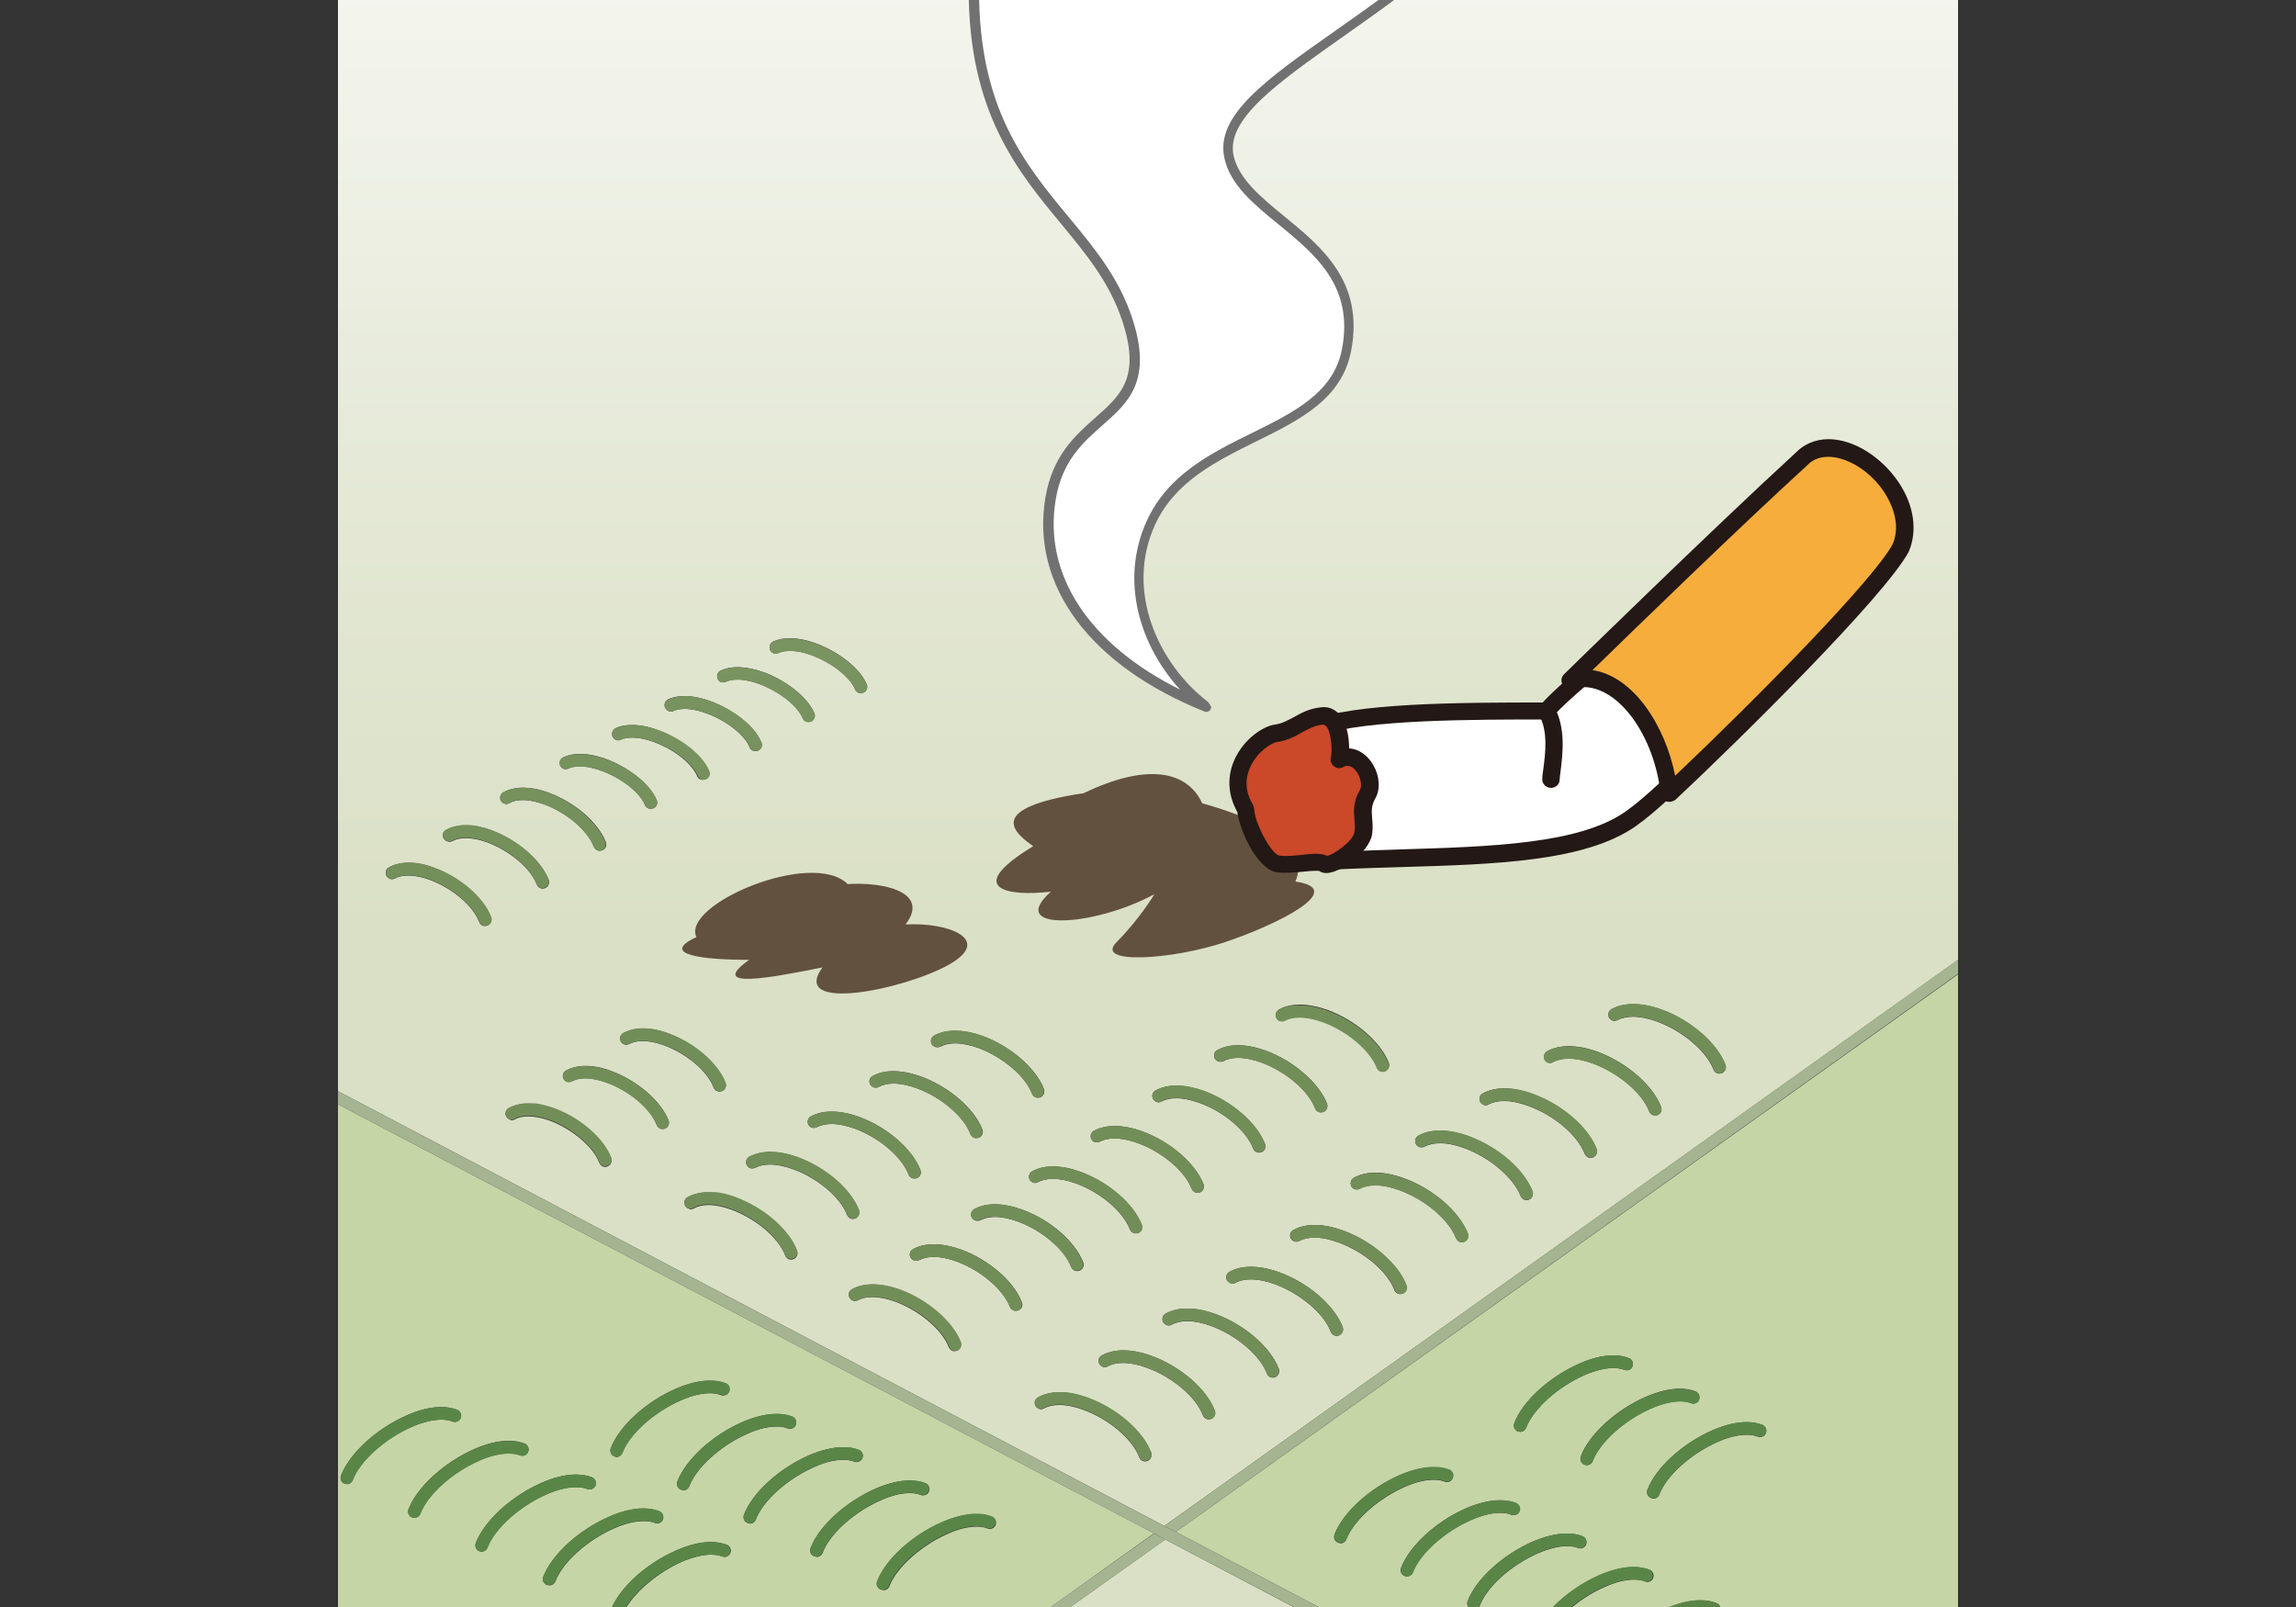 <svg version="1.1" id="レイヤー_1" xmlns="http://www.w3.org/2000/svg" xmlns:xlink="http://www.w3.org/1999/xlink" x="0" y="0" viewBox="0 0 1000 700" style="enable-background:new 0 0 1000 700" xml:space="preserve"><rect x="0" y="0" width="1000" height="700" fill="#333333" stroke="none"/><style>.st0{fill:#fff}.st91{fill:#231815}</style><defs><path id="SVGID_00000180363562275941924690000010793175885696453025_" d="M466.2 700h97.2l-55.9-29.4-41.3 29.4zM451 612.4c-.7-1.3-.3-3 1.1-3.7 2.6-1.5 5.8-2.2 9.4-2.2 3.7 0 7.9.8 12.2 2.4 12.7 4.6 24 14.5 27.7 23.9.5 1.4-.2 3-1.6 3.6l-1 .2c-1.1 0-2.2-.7-2.6-1.8-3.1-8-13.3-16.7-24.4-20.7-3.8-1.4-7.3-2.1-10.4-2.1-2.6 0-4.9.5-6.7 1.5-.4.2-.9.4-1.3.4-.9-.1-1.9-.6-2.4-1.5m27.8-18.3c-.7-1.3-.3-3 1.1-3.7 2.6-1.4 5.8-2.2 9.3-2.2 3.7 0 7.9.8 12.3 2.4 12.7 4.6 24 14.5 27.6 23.9.5 1.4-.2 3-1.6 3.6l-1 .2c-1.1 0-2.1-.7-2.6-1.8-3-8-13.3-16.7-24.4-20.7-3.7-1.4-7.3-2.1-10.4-2.1-2.6 0-4.9.5-6.7 1.5-.4.2-.9.3-1.3.3-.8.1-1.8-.5-2.3-1.4m27.8-18.2c-.7-1.3-.3-3 1.1-3.7 2.6-1.5 5.8-2.2 9.4-2.2 3.7 0 7.9.8 12.3 2.4 12.6 4.6 24 14.4 27.6 23.9.5 1.4-.2 3-1.6 3.6l-1 .2c-1.1 0-2.2-.7-2.6-1.8-3-7.9-13.3-16.7-24.3-20.7-3.8-1.4-7.3-2.1-10.4-2.1-2.6 0-4.9.5-6.7 1.5-.4.2-.9.4-1.3.4-1 0-2-.6-2.5-1.5M370 565.3c-.7-1.4-.3-3 1.1-3.7 2.5-1.4 5.6-2.1 9-2.1 3.6 0 7.6.8 11.8 2.3 12.1 4.4 23 13.9 26.5 23 .5 1.4-.2 3-1.6 3.6l-1 .2c-1.1 0-2.1-.7-2.6-1.8-2.9-7.6-12.7-15.9-23.3-19.8-3.6-1.3-7-2-10-2-2.5 0-4.6.5-6.3 1.4-.4.2-.9.3-1.4.3-.8 0-1.7-.5-2.2-1.4m164.4-7.6c-.7-1.3-.3-3 1.1-3.7 2.6-1.5 5.8-2.2 9.4-2.2 3.7 0 7.9.8 12.3 2.4 12.6 4.6 24 14.4 27.6 23.9.5 1.4-.2 3-1.6 3.6l-1 .2c-1.1 0-2.2-.7-2.6-1.8-3-8-13.3-16.6-24.3-20.7-3.8-1.4-7.3-2.1-10.5-2.1-2.6 0-4.9.5-6.7 1.5-.4.2-.9.3-1.3.3-.9 0-1.8-.5-2.4-1.4m-137.8-9.9c-.7-1.3-.3-3 1.1-3.7 2.5-1.4 5.6-2.1 9-2.1 3.6 0 7.6.8 11.9 2.3 12.1 4.4 23 13.9 26.5 23 .6 1.4-.2 3-1.6 3.5l-1 .2c-1.1 0-2.2-.7-2.6-1.7-2.9-7.6-12.7-15.9-23.2-19.8-3.6-1.3-7-2-10-2-2.5 0-4.6.5-6.3 1.4-.4.2-.9.3-1.3.3-1 0-2-.5-2.5-1.4m165.6-8.3c-.7-1.3-.3-3 1.1-3.7 2.6-1.5 5.8-2.2 9.3-2.2 3.7 0 7.9.8 12.3 2.4 12.6 4.6 24 14.5 27.6 23.9.5 1.4-.2 3-1.6 3.6l-1 .2c-1.1 0-2.2-.7-2.6-1.8-3-8-13.3-16.7-24.4-20.7-3.8-1.4-7.3-2.1-10.4-2.1-2.6 0-4.9.5-6.7 1.5-.4.2-.9.3-1.3.3-.8 0-1.8-.5-2.3-1.4m-138.9-9.1c-.7-1.3-.3-3 1.1-3.7 2.5-1.4 5.6-2.1 9-2.1 3.6 0 7.6.8 11.8 2.3 12.2 4.4 23.1 13.9 26.6 23 .6 1.4-.2 3-1.6 3.6l-1 .2c-1.1 0-2.2-.7-2.6-1.8-2.9-7.6-12.7-15.9-23.3-19.8-3.6-1.3-7-2-9.9-2-2.5 0-4.6.5-6.3 1.4-.4.2-.9.3-1.3.3-1.1 0-2-.5-2.5-1.4m-124.9-5.2c-.7-1.3-.3-3 1.1-3.7 2.5-1.4 5.6-2.1 9.1-2.1 3.6 0 7.6.8 11.8 2.3 12.3 4.4 23.3 14 26.8 23.2.5 1.4-.2 3-1.6 3.6l-1 .2c-1.1 0-2.2-.7-2.6-1.8-2.9-7.7-12.8-16.1-23.5-20-3.6-1.3-7-2-9.9-2-2.5 0-4.7.5-6.4 1.5-.4.2-.9.4-1.3.4-1-.2-2-.7-2.5-1.6m290.2-8.4c-.7-1.3-.3-3 1.1-3.8 2.7-1.5 5.8-2.2 9.4-2.2 3.7 0 7.9.8 12.3 2.4 12.8 4.6 24.2 14.6 27.9 24.1.5 1.4-.2 3-1.6 3.6l-1 .2c-1.1 0-2.1-.7-2.6-1.8-3.1-8.1-13.5-16.9-24.7-20.9-3.8-1.4-7.3-2.1-10.4-2.1-2.6 0-4.9.5-6.8 1.5-.4.2-.9.3-1.3.3-.8.1-1.8-.4-2.3-1.3m-140.1-2.9c-.7-1.3-.3-3 1.1-3.7 2.6-1.4 5.6-2.1 9.1-2.1 3.6 0 7.6.8 11.8 2.3 12.3 4.5 23.3 14 26.8 23.2.5 1.4-.2 3-1.6 3.5l-1 .2c-1.1 0-2.1-.7-2.6-1.8-2.9-7.7-12.8-16.1-23.5-20-3.6-1.3-7-2-10-2-2.5 0-4.7.5-6.4 1.4-.4.2-.9.4-1.4.4-.8 0-1.8-.5-2.3-1.4m-123.2-6.3c-.7-1.3-.2-3 1.1-3.7 2.5-1.4 5.6-2.1 9-2.1 3.6 0 7.7.8 12 2.3 12.2 4.5 23.2 14 26.7 23.1.5 1.4-.2 3-1.6 3.6l-1 .2c-1.1 0-2.1-.7-2.6-1.8-2.9-7.7-12.8-16-23.5-19.9-3.6-1.3-7.1-2-10.1-2-2.5 0-4.7.5-6.4 1.4-.4.2-.9.3-1.4.3-.8 0-1.7-.5-2.2-1.4m291.4-9.2c-.7-1.3-.3-3 1.1-3.7 2.6-1.5 5.8-2.2 9.4-2.2 3.8 0 8 .8 12.4 2.4 12.7 4.7 24.2 14.6 27.9 24.1.5 1.4-.2 3-1.6 3.6l-1 .2c-1.1 0-2.1-.7-2.6-1.8-3.1-8-13.4-16.8-24.6-20.9-3.8-1.4-7.4-2.1-10.5-2.1-2.6 0-4.9.5-6.8 1.5-.4.2-.9.3-1.3.3-1 0-1.9-.5-2.4-1.4m-141.3-2.1c-.7-1.3-.3-3 1.1-3.7 2.5-1.4 5.6-2.1 9.1-2.1 3.6 0 7.7.8 11.9 2.3 12.2 4.5 23.2 14 26.7 23.1.5 1.4-.2 3-1.6 3.5l-1 .2c-1.1 0-2.1-.7-2.6-1.8-2.9-7.7-12.8-16-23.5-19.9-3.6-1.3-7.1-2-10.1-2-2.5 0-4.7.5-6.4 1.4-.4.2-.9.3-1.3.3-.9.1-1.8-.4-2.3-1.3M352.1 490c-.7-1.3-.3-3 1.1-3.7 2.6-1.4 5.7-2.1 9.1-2.1 3.6 0 7.6.8 11.9 2.3 12.2 4.5 23.2 14 26.7 23.2.5 1.4-.2 3-1.6 3.5l-1 .2c-1.1 0-2.2-.7-2.6-1.8-2.9-7.7-12.8-16.1-23.5-20-3.6-1.3-7-2-10-2-2.5 0-4.7.5-6.4 1.4-.4.2-.9.3-1.3.3-.9.1-1.8-.4-2.4-1.3m-131.6-3.6c-.7-1.3-.3-3 1.1-3.7 2.4-1.3 5.3-2 8.5-2 3.4 0 7.1.7 11.1 2.2 11.4 4.2 21.7 13.1 25 21.6.5 1.4-.2 3-1.6 3.6l-1 .2c-1.1 0-2.1-.7-2.6-1.8-2.7-7.1-11.9-14.8-21.7-18.4-3.3-1.2-6.5-1.8-9.2-1.8-2.3 0-4.3.4-5.9 1.3-.4.2-.9.4-1.3.4-.9-.2-1.8-.7-2.4-1.6m424.2-6.4c-.7-1.3-.3-3 1.1-3.7 2.6-1.5 5.8-2.2 9.4-2.2 3.7 0 7.9.8 12.3 2.4 12.8 4.7 24.3 14.6 27.9 24.1.5 1.4-.2 3-1.6 3.6l-1 .2c-1.1 0-2.1-.7-2.6-1.8-3.1-8.1-13.4-16.9-24.7-20.9-3.8-1.4-7.4-2.1-10.4-2.1-2.6 0-4.9.5-6.8 1.5-.4.3-.9.4-1.3.4-.8-.1-1.8-.6-2.3-1.5m-142.5-1.3c-.7-1.3-.3-3 1.1-3.7 2.6-1.4 5.7-2.1 9.1-2.1 3.6 0 7.6.8 11.9 2.3 12.2 4.5 23.2 14 26.7 23.2.5 1.4-.2 3-1.6 3.5l-1 .2c-1.1 0-2.2-.7-2.6-1.8-2.9-7.7-12.8-16.1-23.5-19.9-3.6-1.3-7.1-2-10-2-2.5 0-4.7.5-6.4 1.4-.4.2-.9.4-1.3.4-.9-.1-1.9-.6-2.4-1.5M379 472.4c-.7-1.3-.3-3 1.1-3.7 2.6-1.4 5.6-2.1 9.1-2.1 3.6 0 7.6.8 11.9 2.3 12.3 4.5 23.3 14 26.8 23.2.5 1.4-.2 3-1.6 3.5l-1 .2c-1.1 0-2.2-.7-2.6-1.8-2.9-7.7-12.8-16.1-23.5-20-3.6-1.3-7-2-10-2-2.5 0-4.7.5-6.4 1.4-.4.2-.9.4-1.3.4-1.1 0-2-.5-2.5-1.4M245.5 470c-.7-1.3-.3-3 1.1-3.7 2.4-1.3 5.3-2 8.5-2 3.4 0 7.1.7 11.1 2.2 11.4 4.2 21.7 13.1 25 21.6.5 1.4-.2 3-1.6 3.5l-1 .2c-1.1 0-2.1-.7-2.6-1.8-2.7-7.1-11.8-14.8-21.7-18.4-3.4-1.2-6.5-1.9-9.3-1.9-2.3 0-4.3.4-5.9 1.3-.4.2-.9.3-1.3.3-.9.1-1.8-.4-2.3-1.3m427.3-8.3c-.7-1.3-.3-3 1.1-3.8 2.7-1.5 5.8-2.2 9.4-2.2 3.8 0 7.9.8 12.4 2.4 12.8 4.7 24.2 14.6 27.8 24.1.5 1.4-.2 3-1.6 3.5l-1 .2c-1.1 0-2.2-.7-2.6-1.8-3.1-8-13.4-16.8-24.6-20.9-3.8-1.4-7.4-2.1-10.5-2.1-2.6 0-4.9.5-6.7 1.5-.4.2-.9.4-1.4.4-.9.1-1.8-.4-2.3-1.3m-143.7-.6c-.7-1.3-.3-3 1.1-3.7 2.6-1.4 5.6-2.1 9.1-2.1 3.6 0 7.6.8 11.9 2.3 12.2 4.5 23.2 14 26.8 23.2.5 1.4-.2 3-1.6 3.6l-1 .2c-1.1 0-2.2-.7-2.6-1.8-2.9-7.7-12.8-16.1-23.5-20-3.6-1.3-7-2-10-2-2.5 0-4.7.5-6.4 1.4-.4.2-.9.3-1.3.3-1.1 0-2-.5-2.5-1.4m-123.3-6.3c-.7-1.3-.3-3 1.1-3.7 2.5-1.4 5.6-2.1 9.1-2.1 3.6 0 7.7.8 12 2.3 12.2 4.5 23.2 14 26.7 23.1.5 1.4-.2 3-1.6 3.6l-1 .2c-1.1 0-2.2-.7-2.6-1.8-2.9-7.6-12.8-16-23.4-19.9-3.7-1.3-7.1-2-10.1-2-2.5 0-4.7.5-6.4 1.4-.4.2-.9.3-1.3.3-1 0-2-.5-2.5-1.4m-135.4-1.1c-.7-1.3-.3-3 1.1-3.7 2.4-1.3 5.3-2 8.5-2 3.4 0 7.1.7 11.1 2.2 11.4 4.2 21.7 13.1 24.9 21.6.5 1.4-.2 3-1.6 3.5l-1 .2c-1.1 0-2.2-.7-2.6-1.8-2.7-7.1-11.8-14.8-21.7-18.4-3.3-1.2-6.5-1.8-9.2-1.8-2.3 0-4.3.4-5.9 1.3-.4.2-.9.3-1.3.3-.8 0-1.8-.5-2.3-1.4M556 443.5c-.7-1.4-.3-3 1.1-3.8 2.5-1.4 5.6-2.1 9.1-2.1 3.6 0 7.7.8 12 2.3 12.2 4.5 23.2 14 26.7 23.1.5 1.4-.2 3-1.6 3.5l-1 .2c-1.1 0-2.2-.7-2.6-1.8-2.9-7.6-12.8-16-23.5-19.9-3.6-1.3-7.1-2-10.1-2-2.5 0-4.7.5-6.4 1.4-.4.2-.9.3-1.3.3-1 .2-2-.3-2.4-1.2m144.8-.2c-.7-1.3-.3-3 1.1-3.7 2.6-1.5 5.8-2.2 9.4-2.2 3.8 0 8 .8 12.4 2.4 12.7 4.6 24.2 14.6 27.8 24.1.5 1.4-.2 3-1.6 3.6l-1 .2c-1.1 0-2.2-.7-2.6-1.8-3.1-8-13.4-16.8-24.6-20.9-3.8-1.4-7.4-2.1-10.5-2.1-2.6 0-4.9.5-6.8 1.5-.4.2-.9.3-1.3.3-.9 0-1.8-.5-2.3-1.4m-532.5-61.8c-.7-1.3-.3-3 1.1-3.7 2.4-1.3 5.3-2 8.5-2 3.4 0 7.1.7 11.1 2.2 11.4 4.2 21.7 13.1 24.9 21.6.5 1.4-.2 3-1.6 3.6l-1 .2c-1.1 0-2.2-.7-2.6-1.8-2.7-7.1-11.8-14.8-21.7-18.4-3.3-1.2-6.5-1.8-9.2-1.8-2.3 0-4.3.4-5.9 1.3-.4.2-.9.3-1.3.3-.9-.1-1.8-.6-2.3-1.5m24.9-16.3c-.7-1.3-.3-3 1.1-3.7 2.4-1.3 5.3-2 8.6-2 3.4 0 7.1.7 11.1 2.2 11.4 4.2 21.7 13.1 25 21.6.5 1.4-.2 3-1.6 3.6l-1 .2c-1.1 0-2.2-.7-2.6-1.8-2.7-7.1-11.9-14.8-21.7-18.4-3.3-1.2-6.5-1.8-9.2-1.8-2.3 0-4.3.4-5.9 1.3-.4.2-.9.3-1.3.3-1-.1-2-.6-2.5-1.5m25-16.4c-.7-1.3-.3-3 1.1-3.7 2.4-1.3 5.3-2 8.5-2 3.4 0 7.2.7 11.2 2.2 11.4 4.2 21.6 13 24.9 21.6.5 1.4-.2 3-1.6 3.5l-1 .2c-1.1 0-2.1-.7-2.6-1.8-2.7-7-11.8-14.8-21.6-18.4-3.4-1.2-6.6-1.9-9.3-1.9-2.3 0-4.3.4-5.8 1.3-.4.2-.9.4-1.3.4-1.1 0-2-.5-2.5-1.4m25.8-15.3c-.6-1.4 0-3 1.3-3.6 2.1-1 4.5-1.5 7.3-1.5 3.6 0 7.8.8 12.1 2.5 8.2 3.2 18 9.8 21.3 17.6.6 1.4-.1 3-1.5 3.6l-1.1.2c-1.1 0-2.1-.6-2.5-1.7-2.2-5.3-9.7-11.3-18.2-14.6-3.7-1.4-7.2-2.2-10.2-2.2-1.9 0-3.6.3-4.9.9-.4.2-.8.3-1.2.3-.9.1-1.9-.5-2.4-1.5m22.8-12.6c-.6-1.4 0-3 1.3-3.7 2.1-1 4.5-1.4 7.2-1.4 3.6 0 7.8.8 12.2 2.6 8.2 3.2 18 9.9 21.2 17.5.6 1.4-.1 3-1.5 3.6l-1.1.2c-1.1 0-2.1-.6-2.5-1.7-2.2-5.3-9.7-11.3-18.1-14.5-3.8-1.5-7.3-2.2-10.3-2.2-1.9 0-3.5.3-4.9.9-.4.2-.8.3-1.2.3-.8 0-1.8-.6-2.3-1.6m22.9-12.6c-.6-1.4-.1-3 1.3-3.7 2.1-1 4.5-1.4 7.2-1.4 3.6 0 7.8.9 12.2 2.6 8.2 3.2 18 9.8 21.2 17.6.6 1.4-.1 3-1.5 3.6l-1.1.2c-1.1 0-2.1-.6-2.5-1.7-2.2-5.3-9.7-11.3-18.1-14.5-3.8-1.5-7.3-2.2-10.2-2.2-1.9 0-3.6.3-4.9.9-.4.2-.8.3-1.2.3-.9-.1-1.9-.7-2.4-1.7m22.9-12.6c-.6-1.4-.1-3 1.3-3.6 2.1-1 4.5-1.5 7.3-1.5 3.6 0 7.8.9 12.2 2.5 8.2 3.2 18 9.9 21.3 17.6.6 1.4-.1 3-1.5 3.6l-1.1.2c-1.1 0-2.1-.6-2.5-1.7-2.2-5.3-9.7-11.3-18.2-14.6-3.8-1.5-7.3-2.2-10.2-2.2-1.9 0-3.6.3-4.9.9-.4.2-.8.3-1.2.3-1.1.1-2.1-.4-2.5-1.5m22.8-12.6c-.6-1.4 0-3 1.4-3.7 2.1-.9 4.5-1.4 7.2-1.4 3.7 0 7.9.9 12.3 2.6 8.2 3.2 17.9 9.8 21.2 17.5.6 1.4-.1 3-1.5 3.6l-1.1.2c-1.1 0-2.1-.6-2.5-1.7-2.2-5.3-9.7-11.2-18.1-14.5-3.8-1.5-7.3-2.2-10.3-2.2-1.9 0-3.6.3-4.9.9-.4.2-.8.3-1.2.3-1 0-2-.5-2.5-1.6M147.2 0v475.3l359.9 189.4 345.7-246.6V0H147.2z"/></defs><clipPath id="SVGID_00000128476341727448990550000007687884698539578784_"><use xlink:href="#SVGID_00000180363562275941924690000010793175885696453025_" style="overflow:visible"/></clipPath><linearGradient id="SVGID_00000034061468909509577210000008064314189956713914_" gradientUnits="userSpaceOnUse" x1="-59.269" y1="-2904.713" x2="-49.191" y2="-2904.713" gradientTransform="matrix(0 -55.324 -55.324 0 -160200.047 -2875.97)"><stop offset="0" style="stop-color:#dae0c5"/><stop offset=".333" style="stop-color:#e4e8d5"/><stop offset=".98" style="stop-color:#fefefe"/><stop offset="1" style="stop-color:#fff"/></linearGradient><path style="clip-path:url(#SVGID_00000128476341727448990550000007687884698539578784_);fill:url(#SVGID_00000034061468909509577210000008064314189956713914_)" d="M147.2 0h705.6v700H147.2z"/><defs><path id="SVGID_00000009575457349175604950000004882471906274465977_" d="M383.6 692.4c-1.4-.5-2.1-2.1-1.6-3.5 3.6-9.6 15.3-20.2 28.4-25.9 5.4-2.3 10.4-3.5 14.8-3.5 2.6 0 4.9.4 6.9 1.2 1.4.6 2.1 2.2 1.5 3.6-.4 1.1-1.5 1.7-2.5 1.7-.4 0-.7-.1-1-.2-1.4-.6-3-.8-4.8-.8-3.6 0-7.9 1-12.5 3.1-11.5 5-22.4 14.8-25.4 22.8-.4 1.1-1.5 1.8-2.6 1.8l-1.2-.3zm-145.4-2c-1.4-.5-2.1-2.1-1.6-3.5 3.7-9.7 15.5-20.5 28.7-26.2 5.4-2.4 10.5-3.6 14.9-3.6 2.6 0 4.9.4 7 1.2 1.4.6 2.1 2.2 1.5 3.6-.4 1.1-1.5 1.7-2.5 1.7-.3 0-.7-.1-1-.2-1.4-.6-3-.8-4.9-.8-3.6 0-8 1-12.7 3.1-11.8 5.1-22.6 14.9-25.7 23.1-.4 1.1-1.5 1.8-2.6 1.8l-1.1-.2zm116.4-12.5c-1.4-.5-2.1-2.1-1.6-3.5 3.6-9.6 15.3-20.2 28.4-26 5.4-2.3 10.4-3.5 14.8-3.5 2.6 0 4.9.4 6.9 1.2 1.4.6 2.1 2.2 1.5 3.6-.4 1.1-1.5 1.7-2.6 1.7-.3 0-.7-.1-1-.2-1.4-.6-3-.8-4.8-.8-3.6 0-7.9 1-12.5 3.1-11.7 5.1-22.4 14.7-25.4 22.9-.4 1.1-1.5 1.8-2.6 1.8l-1.1-.3zm-145.8-2.2c-1.4-.5-2.1-2.1-1.6-3.5 3.7-9.7 15.5-20.5 28.7-26.3 5.4-2.4 10.5-3.6 14.9-3.6 2.6 0 4.9.4 7 1.2 1.4.6 2.1 2.2 1.5 3.6-.4 1.1-1.5 1.7-2.6 1.7-.3 0-.7-.1-1-.2-1.4-.6-3-.8-4.9-.8-3.6 0-8 1-12.7 3.1-11.8 5.1-22.6 14.9-25.8 23.2-.4 1.1-1.5 1.8-2.6 1.8l-.9-.2zm116.8-12.3c-1.4-.5-2.1-2.1-1.6-3.5 3.6-9.6 15.3-20.3 28.4-26 5.4-2.3 10.4-3.5 14.8-3.5 2.6 0 4.9.4 6.9 1.2 1.4.6 2.1 2.2 1.5 3.6-.4 1.1-1.5 1.7-2.6 1.7-.3 0-.7-.1-1-.2-1.4-.6-3-.8-4.8-.8-3.6 0-7.9 1-12.5 3.1-11.7 5.1-22.4 14.7-25.5 22.9-.4 1.1-1.5 1.8-2.6 1.8l-1-.3zM179.5 661c-1.4-.5-2.1-2.1-1.6-3.5 3.7-9.7 15.5-20.5 28.7-26.3 5.4-2.4 10.5-3.6 14.9-3.6 2.6 0 4.9.4 7 1.2 1.4.6 2.1 2.2 1.5 3.6-.4 1.1-1.5 1.7-2.5 1.7-.4 0-.7-.1-1-.2-1.4-.6-3-.8-4.9-.8-3.6 0-8.1 1-12.8 3.1-11.8 5.1-22.6 14.9-25.7 23.1-.4 1.1-1.5 1.8-2.6 1.8l-1-.1zm117.1-12.1c-1.4-.5-2.1-2.1-1.6-3.5 3.6-9.6 15.3-20.3 28.4-26 5.4-2.3 10.4-3.5 14.8-3.5 2.6 0 4.9.4 6.9 1.2 1.4.6 2.1 2.2 1.5 3.6-.4 1.1-1.5 1.7-2.5 1.7-.4 0-.7-.1-1.1-.2-1.4-.6-3-.8-4.8-.8-3.6 0-7.9 1-12.6 3.1-11.6 5.1-22.3 14.7-25.4 22.9-.4 1.1-1.5 1.8-2.6 1.8l-1-.3zm-146.5-2.6c-1.4-.5-2.1-2.1-1.6-3.5 3.7-9.7 15.5-20.5 28.7-26.3 5.4-2.4 10.5-3.6 14.9-3.6 2.6 0 4.9.4 7 1.2 1.4.6 2.1 2.2 1.5 3.6-.4 1.1-1.5 1.7-2.6 1.7-.3 0-.7-.1-1-.2-1.4-.6-3-.8-4.9-.8-3.6 0-8 1.1-12.7 3.1-11.8 5.1-22.6 14.9-25.8 23.2-.4 1.1-1.5 1.8-2.6 1.8l-.9-.2zm117.5-11.9c-1.4-.5-2.1-2.1-1.6-3.5 3.6-9.6 15.3-20.3 28.4-26 5.4-2.3 10.4-3.5 14.7-3.5 2.6 0 4.9.4 6.9 1.2 1.4.6 2.1 2.2 1.5 3.6-.4 1.1-1.5 1.7-2.6 1.7-.3 0-.7-.1-1-.2-1.4-.6-3-.8-4.8-.8-3.6 0-7.9 1-12.6 3.1-11.7 5.1-22.4 14.7-25.5 22.9-.4 1.1-1.5 1.8-2.6 1.8l-.8-.3zM147.2 700h119.4c4.3-9.3 15.5-19.3 28.1-24.7 5.4-2.4 10.5-3.6 14.9-3.6 2.6 0 4.9.4 7 1.2 1.4.6 2.1 2.2 1.5 3.6-.4 1-1.5 1.7-2.5 1.7-.4 0-.7-.1-1-.2-1.4-.6-3-.8-4.9-.8-3.6 0-8 1.1-12.7 3.1-10 4.4-19.6 12.4-24.1 19.7h184.8l44.9-32.1L147.2 481v219z"/></defs><clipPath id="SVGID_00000163794338403384648230000002743256398224608686_"><use xlink:href="#SVGID_00000009575457349175604950000004882471906274465977_" style="overflow:visible"/></clipPath><linearGradient id="SVGID_00000082345947322338377570000002139185304735897524_" gradientUnits="userSpaceOnUse" x1="-59.269" y1="-2902.175" x2="-49.191" y2="-2902.175" gradientTransform="matrix(0 -55.324 -55.324 0 -160234.812 -2875.97)"><stop offset="0" style="stop-color:#c5d5a6"/><stop offset=".233" style="stop-color:#cfdcb6"/><stop offset=".684" style="stop-color:#eaf0df"/><stop offset="1" style="stop-color:#fff"/></linearGradient><path style="clip-path:url(#SVGID_00000163794338403384648230000002743256398224608686_);fill:url(#SVGID_00000082345947322338377570000002139185304735897524_)" d="M147.2 481h355.3v219H147.2z"/><defs><path id="SVGID_00000102505059659972273420000017117622741899204496_" d="M611.8 686.5c-1.4-.5-2.1-2.1-1.6-3.5 3.6-9.6 15.3-20.3 28.3-26 5.4-2.3 10.4-3.5 14.8-3.5 2.6 0 4.9.4 6.9 1.2 1.4.6 2.1 2.2 1.5 3.6-.4 1.1-1.5 1.7-2.5 1.7-.4 0-.7-.1-1.1-.2-1.4-.6-3-.8-4.8-.8-3.6 0-7.9 1-12.6 3.1-11.6 5.1-22.3 14.7-25.4 22.8-.4 1.1-1.5 1.8-2.6 1.8l-.9-.2zm-29-14.5c-1.4-.5-2.1-2.1-1.6-3.5 3.6-9.6 15.3-20.2 28.3-25.9 5.4-2.3 10.4-3.5 14.8-3.5 2.6 0 4.9.4 6.9 1.2 1.4.6 2.1 2.2 1.5 3.6-.4 1.1-1.5 1.7-2.5 1.7-.4 0-.7-.1-1-.2-1.4-.6-3-.8-4.8-.8-3.6 0-8 1-12.6 3.1-11.6 5.1-22.3 14.7-25.4 22.8-.4 1.1-1.5 1.8-2.6 1.8l-1-.3zm136.3-19.5c-1.4-.5-2.1-2.1-1.6-3.5 3.6-9.6 15.3-20.3 28.4-26 5.4-2.3 10.4-3.5 14.8-3.5 2.6 0 4.9.4 6.9 1.2 1.4.6 2.1 2.2 1.5 3.6-.4 1.1-1.5 1.7-2.6 1.7-.3 0-.7-.1-1-.2-1.4-.6-3-.8-4.8-.8-3.6 0-7.9 1-12.6 3.1-11.6 5.1-22.3 14.7-25.4 22.9-.4 1.1-1.5 1.8-2.6 1.8l-1-.3zm-29-14.5c-1.4-.5-2.1-2.1-1.6-3.6 3.6-9.6 15.3-20.3 28.4-26 5.4-2.3 10.4-3.5 14.7-3.5 2.6 0 4.9.4 6.9 1.2 1.4.6 2.1 2.2 1.5 3.6-.4 1.1-1.5 1.7-2.5 1.7-.3 0-.7-.1-1-.2-1.4-.6-3-.8-4.8-.8-3.6 0-7.9 1-12.6 3.1-11.6 5.1-22.3 14.7-25.4 22.9-.4 1.1-1.5 1.8-2.6 1.8l-1-.2zm-29-14.5c-1.4-.5-2.1-2.1-1.6-3.5 3.6-9.6 15.3-20.2 28.3-26 5.4-2.4 10.5-3.6 14.8-3.6 2.6 0 4.9.4 6.9 1.2 1.4.6 2.1 2.2 1.5 3.6-.4 1.1-1.5 1.7-2.5 1.7-.3 0-.7-.1-1-.2-1.4-.5-3-.8-4.8-.8-3.6 0-8 1.1-12.6 3.1-11.6 5.1-22.3 14.7-25.4 22.9-.4 1.1-1.5 1.8-2.6 1.8l-1-.2zm-149 43.8 62.2 32.7h65.2c-.5-.7-.6-1.6-.3-2.5 3.6-9.6 15.3-20.3 28.4-26 5.4-2.3 10.4-3.5 14.8-3.5 2.6 0 4.9.4 6.9 1.2 1.4.6 2.1 2.2 1.5 3.6-.4 1.1-1.5 1.7-2.5 1.7-.3 0-.7-.1-1-.2-1.4-.6-3-.8-4.8-.8-3.6 0-7.9 1.1-12.6 3.1-11.7 5.1-22.4 14.7-25.4 22.9l-.3.6h32.3c5.4-5.6 12.6-10.6 20.3-14 5.4-2.3 10.4-3.5 14.8-3.5 2.6 0 4.9.4 6.9 1.2 1.4.6 2.1 2.2 1.5 3.6-.4 1.1-1.5 1.7-2.5 1.7-.3 0-.7-.1-1-.2-1.4-.6-3-.8-4.8-.8-3.6 0-7.9 1-12.6 3.1-5.2 2.2-10.2 5.4-14.4 8.9h42.5c4.9-2 9.5-3 13.5-3 2.6 0 4.9.4 6.9 1.2.8.3 1.4 1 1.6 1.8h103.9V424.2l-341 243.1z"/></defs><clipPath id="SVGID_00000111190629504166136710000009250766303023212720_"><use xlink:href="#SVGID_00000102505059659972273420000017117622741899204496_" style="overflow:visible"/></clipPath><linearGradient id="SVGID_00000135686133754875029850000002710920863462398611_" gradientUnits="userSpaceOnUse" x1="-59.269" y1="-2908.011" x2="-49.191" y2="-2908.011" gradientTransform="matrix(0 -55.324 -55.324 0 -160200.047 -2875.97)"><stop offset="0" style="stop-color:#c5d5a6"/><stop offset=".233" style="stop-color:#cfdcb6"/><stop offset=".684" style="stop-color:#eaf0df"/><stop offset="1" style="stop-color:#fff"/></linearGradient><path style="clip-path:url(#SVGID_00000111190629504166136710000009250766303023212720_);fill:url(#SVGID_00000135686133754875029850000002710920863462398611_)" d="M512.1 424.2h340.7V700H512.1z"/><defs><path id="SVGID_00000145016262785795019750000010840598657091405240_" d="M457.6 700h8.7l41.3-29.4-5-2.6-45 32zm49.5-35.3 5 2.6 340.7-243.1V418L507.1 664.7z"/></defs><clipPath id="SVGID_00000154420880414081346150000008338897721268470713_"><use xlink:href="#SVGID_00000145016262785795019750000010840598657091405240_" style="overflow:visible"/></clipPath><linearGradient id="SVGID_00000183240271486982825370000008241650328095427992_" gradientUnits="userSpaceOnUse" x1="-59.269" y1="-2907.518" x2="-49.191" y2="-2907.518" gradientTransform="matrix(0 -55.324 -55.324 0 -160200.047 -2875.97)"><stop offset="0" style="stop-color:#a5b491"/><stop offset=".194" style="stop-color:#b2bfa1"/><stop offset=".571" style="stop-color:#d3dbc9"/><stop offset="1" style="stop-color:#fff"/></linearGradient><path style="clip-path:url(#SVGID_00000154420880414081346150000008338897721268470713_);fill:url(#SVGID_00000183240271486982825370000008241650328095427992_)" d="M457.6 418.1h395.2V700H457.6z"/><defs><path id="SVGID_00000062181286691214253210000015371154518870896024_" d="m147.2 481 355.3 186.9 5 2.7 56 29.4h10.8l-62.2-32.7-5-2.6-359.9-189.4z"/></defs><clipPath id="SVGID_00000148660422395303650790000003803747223743762594_"><use xlink:href="#SVGID_00000062181286691214253210000015371154518870896024_" style="overflow:visible"/></clipPath><linearGradient id="SVGID_00000151544084527394770240000003028141271061949107_" gradientUnits="userSpaceOnUse" x1="-59.269" y1="-2902.666" x2="-49.191" y2="-2902.666" gradientTransform="matrix(0 -55.324 -55.324 0 -160226.094 -2875.97)"><stop offset="0" style="stop-color:#a5b491"/><stop offset=".194" style="stop-color:#b2bfa1"/><stop offset=".571" style="stop-color:#d3dbc9"/><stop offset="1" style="stop-color:#fff"/></linearGradient><path style="clip-path:url(#SVGID_00000148660422395303650790000003803747223743762594_);fill:url(#SVGID_00000151544084527394770240000003028141271061949107_)" d="M147.2 475.3h427.1V700H147.2z"/><defs><path id="SVGID_00000080906326098050798360000016261161567861338532_" d="M371.1 561.5c-1.3.7-1.8 2.4-1.1 3.7.5.9 1.4 1.4 2.4 1.4.5 0 .9-.1 1.4-.3 1.7-.9 3.8-1.4 6.3-1.4 3 0 6.4.7 10 2 10.6 3.8 20.4 12.2 23.3 19.8.4 1.1 1.5 1.8 2.6 1.8l1-.2c1.4-.6 2.1-2.1 1.6-3.6-3.5-9.1-14.4-18.5-26.5-23-4.2-1.5-8.2-2.3-11.8-2.3-3.6 0-6.7.7-9.2 2.1"/></defs><clipPath id="SVGID_00000006677362901078636350000013150272521793205904_"><use xlink:href="#SVGID_00000080906326098050798360000016261161567861338532_" style="overflow:visible"/></clipPath><linearGradient id="SVGID_00000124855053238887971080000005628891070877406876_" gradientUnits="userSpaceOnUse" x1="-59.269" y1="-2903.577" x2="-49.191" y2="-2903.577" gradientTransform="matrix(0 -55.324 -55.324 0 -160243.094 -2875.97)"><stop offset="0" style="stop-color:#728e58"/><stop offset=".285" style="stop-color:#7c9664"/><stop offset=".795" style="stop-color:#98aa83"/><stop offset="1" style="stop-color:#a5b491"/></linearGradient><path style="clip-path:url(#SVGID_00000006677362901078636350000013150272521793205904_);fill:url(#SVGID_00000124855053238887971080000005628891070877406876_)" d="M369.3 559.4H419v29h-49.7z"/><defs><path id="SVGID_00000109714641649735335420000003970619793021722018_" d="M397.7 544.1c-1.3.7-1.8 2.4-1.1 3.7.5.9 1.4 1.4 2.4 1.4.4 0 .9-.1 1.3-.3 1.7-.9 3.9-1.4 6.3-1.4 3 0 6.4.7 10 2 10.6 3.9 20.3 12.2 23.2 19.8.4 1.1 1.5 1.7 2.6 1.7l1-.2c1.4-.5 2.1-2.1 1.6-3.5-3.5-9.1-14.4-18.5-26.5-23-4.2-1.6-8.3-2.3-11.9-2.3-3.3 0-6.4.7-8.9 2.1"/></defs><clipPath id="SVGID_00000044147877748275647480000005566547485059020984_"><use xlink:href="#SVGID_00000109714641649735335420000003970619793021722018_" style="overflow:visible"/></clipPath><linearGradient id="SVGID_00000104688921800865660210000008502964971317460625_" gradientUnits="userSpaceOnUse" x1="-59.269" y1="-2904.011" x2="-49.191" y2="-2904.011" gradientTransform="matrix(0 -55.324 -55.324 0 -160240.453 -2875.97)"><stop offset="0" style="stop-color:#728e58"/><stop offset=".285" style="stop-color:#7c9664"/><stop offset=".795" style="stop-color:#98aa83"/><stop offset="1" style="stop-color:#a5b491"/></linearGradient><path style="clip-path:url(#SVGID_00000044147877748275647480000005566547485059020984_);fill:url(#SVGID_00000104688921800865660210000008502964971317460625_)" d="M395.9 542h49.7v29h-49.7z"/><defs><path id="SVGID_00000116193190502544057020000012423341034454764696_" d="M424.3 526.6c-1.3.8-1.8 2.4-1.1 3.7.5.9 1.5 1.4 2.4 1.4.4 0 .9-.1 1.3-.3 1.7-.9 3.9-1.4 6.3-1.4 2.9 0 6.3.7 9.9 2 10.6 3.9 20.4 12.2 23.3 19.8.4 1.1 1.5 1.8 2.6 1.8l1-.2c1.4-.5 2.1-2.1 1.6-3.6-3.5-9.1-14.4-18.6-26.6-23-4.2-1.5-8.2-2.3-11.8-2.3-3.3 0-6.3.7-8.9 2.1"/></defs><clipPath id="SVGID_00000145039627565823833320000002355325533920538779_"><use xlink:href="#SVGID_00000116193190502544057020000012423341034454764696_" style="overflow:visible"/></clipPath><linearGradient id="SVGID_00000078033958776824469360000015671651708480456085_" gradientUnits="userSpaceOnUse" x1="-59.269" y1="-2904.445" x2="-49.191" y2="-2904.445" gradientTransform="matrix(0 -55.324 -55.324 0 -160237.812 -2875.97)"><stop offset="0" style="stop-color:#728e58"/><stop offset=".285" style="stop-color:#7c9664"/><stop offset=".795" style="stop-color:#98aa83"/><stop offset="1" style="stop-color:#a5b491"/></linearGradient><path style="clip-path:url(#SVGID_00000145039627565823833320000002355325533920538779_);fill:url(#SVGID_00000078033958776824469360000015671651708480456085_)" d="M422.5 524.5h49.7v29h-49.7z"/><defs><path id="SVGID_00000114757505788946792040000007317248660617808020_" d="M452.1 608.6c-1.3.7-1.8 2.4-1.1 3.7.5.9 1.5 1.4 2.4 1.4.5 0 .9-.1 1.3-.4 1.8-1 4.1-1.5 6.7-1.5 3.1 0 6.6.7 10.4 2.1 11.1 4.1 21.4 12.8 24.4 20.7.4 1.1 1.5 1.8 2.6 1.8l1-.2c1.4-.6 2.1-2.1 1.6-3.6-3.6-9.5-15-19.3-27.7-23.9-4.4-1.6-8.5-2.4-12.2-2.4-3.6.1-6.8.9-9.4 2.3"/></defs><clipPath id="SVGID_00000067219951302687471780000014396541992659333806_"><use xlink:href="#SVGID_00000114757505788946792040000007317248660617808020_" style="overflow:visible"/></clipPath><linearGradient id="SVGID_00000176023278124028615160000018227402186418192286_" gradientUnits="userSpaceOnUse" x1="-59.269" y1="-2904.91" x2="-49.191" y2="-2904.91" gradientTransform="matrix(0 -55.324 -55.324 0 -160234.875 -2875.97)"><stop offset="0" style="stop-color:#728e58"/><stop offset=".285" style="stop-color:#7c9664"/><stop offset=".795" style="stop-color:#98aa83"/><stop offset="1" style="stop-color:#a5b491"/></linearGradient><path style="clip-path:url(#SVGID_00000067219951302687471780000014396541992659333806_);fill:url(#SVGID_00000176023278124028615160000018227402186418192286_)" d="M450.3 606.4h51.6v30.1h-51.6z"/><defs><path id="SVGID_00000177446550103588606160000011192330667222576557_" d="M479.9 590.4c-1.3.8-1.8 2.4-1.1 3.7.5.9 1.5 1.4 2.4 1.4.5 0 .9-.1 1.3-.3 1.8-1 4.1-1.5 6.7-1.5 3.1 0 6.6.7 10.4 2.1 11.1 4.1 21.3 12.7 24.4 20.7.4 1.1 1.5 1.8 2.6 1.8l1-.2c1.4-.5 2.1-2.1 1.6-3.6-3.6-9.5-15-19.3-27.6-23.9-4.4-1.6-8.5-2.4-12.3-2.4-3.6 0-6.8.7-9.4 2.2"/></defs><clipPath id="SVGID_00000060006889601010821370000007060569531200151940_"><use xlink:href="#SVGID_00000177446550103588606160000011192330667222576557_" style="overflow:visible"/></clipPath><linearGradient id="SVGID_00000072982894914240486050000012784625624281807790_" gradientUnits="userSpaceOnUse" x1="-59.269" y1="-2905.363" x2="-49.191" y2="-2905.363" gradientTransform="matrix(0 -55.324 -55.324 0 -160232.109 -2875.97)"><stop offset="0" style="stop-color:#728e58"/><stop offset=".285" style="stop-color:#7c9664"/><stop offset=".795" style="stop-color:#98aa83"/><stop offset="1" style="stop-color:#a5b491"/></linearGradient><path style="clip-path:url(#SVGID_00000060006889601010821370000007060569531200151940_);fill:url(#SVGID_00000072982894914240486050000012784625624281807790_)" d="M478.1 588.2h51.6v30.1h-51.6z"/><defs><path id="SVGID_00000054245916027459910200000005433518124337042616_" d="M507.7 572.2c-1.3.7-1.8 2.4-1.1 3.7.5.9 1.5 1.4 2.4 1.4.5 0 .9-.1 1.3-.4 1.8-1 4.1-1.5 6.7-1.5 3.1 0 6.7.7 10.4 2.1 11.1 4 21.3 12.8 24.3 20.7.4 1.1 1.5 1.8 2.6 1.8l1-.2c1.4-.6 2.1-2.1 1.6-3.6-3.6-9.5-15-19.3-27.6-23.9-4.4-1.6-8.6-2.4-12.3-2.4-3.5.1-6.7.8-9.3 2.3"/></defs><clipPath id="SVGID_00000047025863741287024940000013008569550825501834_"><use xlink:href="#SVGID_00000054245916027459910200000005433518124337042616_" style="overflow:visible"/></clipPath><linearGradient id="SVGID_00000136388346068415086450000009869657752456242570_" gradientUnits="userSpaceOnUse" x1="-59.269" y1="-2905.816" x2="-49.191" y2="-2905.816" gradientTransform="matrix(0 -55.324 -55.324 0 -160229.344 -2875.97)"><stop offset="0" style="stop-color:#728e58"/><stop offset=".285" style="stop-color:#7c9664"/><stop offset=".795" style="stop-color:#98aa83"/><stop offset="1" style="stop-color:#a5b491"/></linearGradient><path style="clip-path:url(#SVGID_00000047025863741287024940000013008569550825501834_);fill:url(#SVGID_00000136388346068415086450000009869657752456242570_)" d="M505.9 570h51.6v30.1h-51.6z"/><defs><path id="SVGID_00000143581698512844097560000008371674804334423455_" d="M535.5 554c-1.3.7-1.8 2.4-1.1 3.7.5.9 1.5 1.4 2.4 1.4.5 0 .9-.1 1.3-.3 1.8-1 4.1-1.5 6.7-1.5 3.1 0 6.7.7 10.5 2.1 11.1 4 21.3 12.7 24.3 20.7.4 1.1 1.5 1.8 2.6 1.8l1-.2c1.4-.5 2.1-2.1 1.6-3.6-3.6-9.5-15-19.3-27.6-23.9-4.4-1.6-8.6-2.4-12.3-2.4-3.6 0-6.8.7-9.4 2.2"/></defs><clipPath id="SVGID_00000090268130251345548020000011977229832387850890_"><use xlink:href="#SVGID_00000143581698512844097560000008371674804334423455_" style="overflow:visible"/></clipPath><linearGradient id="SVGID_00000008847319289521324590000012164278093345002141_" gradientUnits="userSpaceOnUse" x1="-59.269" y1="-2906.268" x2="-49.191" y2="-2906.268" gradientTransform="matrix(0 -55.324 -55.324 0 -160226.594 -2875.97)"><stop offset="0" style="stop-color:#728e58"/><stop offset=".285" style="stop-color:#7c9664"/><stop offset=".795" style="stop-color:#98aa83"/><stop offset="1" style="stop-color:#a5b491"/></linearGradient><path style="clip-path:url(#SVGID_00000090268130251345548020000011977229832387850890_);fill:url(#SVGID_00000008847319289521324590000012164278093345002141_)" d="M533.7 551.8h51.6v30h-51.6z"/><defs><path id="SVGID_00000082359806296736603520000013978671943077357966_" d="M572.7 533.6c-3.5 0-6.7.7-9.3 2.2-1.3.7-1.8 2.4-1.1 3.7.5.9 1.5 1.4 2.4 1.4.5 0 .9-.1 1.3-.3 1.8-1 4.1-1.5 6.7-1.5 3.1 0 6.6.7 10.4 2.1 11.1 4 21.3 12.7 24.4 20.7.4 1.1 1.5 1.8 2.6 1.8l1-.2c1.4-.5 2.1-2.1 1.6-3.6-3.6-9.5-15-19.3-27.6-23.9-4.5-1.6-8.6-2.4-12.4-2.4"/></defs><clipPath id="SVGID_00000017512624033248967610000012268189174628721044_"><use xlink:href="#SVGID_00000082359806296736603520000013978671943077357966_" style="overflow:visible"/></clipPath><linearGradient id="SVGID_00000078019687830954463100000016526178813134554559_" gradientUnits="userSpaceOnUse" x1="-59.269" y1="-2906.721" x2="-49.191" y2="-2906.721" gradientTransform="matrix(0 -55.324 -55.324 0 -160223.828 -2875.97)"><stop offset="0" style="stop-color:#728e58"/><stop offset=".285" style="stop-color:#7c9664"/><stop offset=".795" style="stop-color:#98aa83"/><stop offset="1" style="stop-color:#a5b491"/></linearGradient><path style="clip-path:url(#SVGID_00000017512624033248967610000012268189174628721044_);fill:url(#SVGID_00000078019687830954463100000016526178813134554559_)" d="M561.5 533.6h51.6v30.1h-51.6z"/><defs><path id="SVGID_00000024694576610248142630000010364761117255742863_" d="M726.9 700h22c-.2-.8-.8-1.4-1.6-1.8-2-.8-4.3-1.2-6.9-1.2-4 0-8.6 1-13.5 3"/></defs><clipPath id="SVGID_00000108998606070178759340000000150841122359952285_"><use xlink:href="#SVGID_00000024694576610248142630000010364761117255742863_" style="overflow:visible"/></clipPath><linearGradient id="SVGID_00000042728953575756226980000007402639155368051100_" gradientUnits="userSpaceOnUse" x1="-59.269" y1="-2909.199" x2="-49.191" y2="-2909.199" gradientTransform="matrix(0 -55.324 -55.324 0 -160210.312 -2875.97)"><stop offset="0" style="stop-color:#598647"/><stop offset=".211" style="stop-color:#638c50"/><stop offset=".566" style="stop-color:#7d9c6a"/><stop offset="1" style="stop-color:#a5b491"/></linearGradient><path style="clip-path:url(#SVGID_00000108998606070178759340000000150841122359952285_);fill:url(#SVGID_00000042728953575756226980000007402639155368051100_)" d="M726.9 697h22v3h-22z"/><defs><path id="SVGID_00000008111665073994347270000014588074944241592717_" d="M696.6 686c-7.7 3.4-14.9 8.4-20.3 14h8.1c4.2-3.5 9.2-6.7 14.4-8.9 4.7-2 9-3.1 12.6-3.1 1.8 0 3.4.3 4.8.8.3.1.7.2 1 .2 1.1 0 2.1-.6 2.5-1.7.6-1.4-.1-3-1.5-3.6-2-.8-4.3-1.2-6.9-1.2-4.3 0-9.3 1.2-14.7 3.5"/></defs><clipPath id="SVGID_00000139262635152543917910000012833121485300640700_"><use xlink:href="#SVGID_00000008111665073994347270000014588074944241592717_" style="overflow:visible"/></clipPath><linearGradient id="SVGID_00000121272280239290633320000005558226283312108688_" gradientUnits="userSpaceOnUse" x1="-59.269" y1="-2908.536" x2="-49.191" y2="-2908.536" gradientTransform="matrix(0 -55.324 -55.324 0 -160213.188 -2875.97)"><stop offset="0" style="stop-color:#598647"/><stop offset=".211" style="stop-color:#638c50"/><stop offset=".566" style="stop-color:#7d9c6a"/><stop offset="1" style="stop-color:#a5b491"/></linearGradient><path style="clip-path:url(#SVGID_00000139262635152543917910000012833121485300640700_);fill:url(#SVGID_00000121272280239290633320000005558226283312108688_)" d="M676.3 682.5h44V700h-44z"/><defs><path id="SVGID_00000032646178287736572410000006191867872056785820_" d="M667.6 671.5c-13.1 5.7-24.8 16.4-28.4 26-.3.9-.2 1.8.3 2.5h4.6l.3-.6c3.1-8.2 13.8-17.8 25.4-22.9 4.7-2 9-3.1 12.6-3.1 1.8 0 3.5.3 4.8.8.3.1.7.2 1 .2 1.1 0 2.1-.7 2.5-1.7.6-1.4-.1-3-1.5-3.6-2-.8-4.4-1.2-6.9-1.2-4.3.1-9.3 1.3-14.7 3.6"/></defs><clipPath id="SVGID_00000054947939838151687100000007704951380507172996_"><use xlink:href="#SVGID_00000032646178287736572410000006191867872056785820_" style="overflow:visible"/></clipPath><linearGradient id="SVGID_00000178890131842484697130000014170997587634921373_" gradientUnits="userSpaceOnUse" x1="-59.269" y1="-2907.987" x2="-49.191" y2="-2907.987" gradientTransform="matrix(0 -55.324 -55.324 0 -160216.062 -2875.97)"><stop offset="0" style="stop-color:#598647"/><stop offset=".211" style="stop-color:#638c50"/><stop offset=".566" style="stop-color:#7d9c6a"/><stop offset="1" style="stop-color:#a5b491"/></linearGradient><path style="clip-path:url(#SVGID_00000054947939838151687100000007704951380507172996_);fill:url(#SVGID_00000178890131842484697130000014170997587634921373_)" d="M638.9 668h52.5v32h-52.5z"/><defs><path id="SVGID_00000109732505776843584220000001115368249859356829_" d="M638.6 657c-13.1 5.7-24.7 16.4-28.3 26-.5 1.4.2 3 1.6 3.5l1 .2c1.1 0 2.2-.7 2.6-1.8 3.1-8.2 13.8-17.8 25.4-22.8 4.7-2 9-3.1 12.6-3.1 1.8 0 3.5.3 4.8.8.3.1.7.2 1.1.2 1.1 0 2.1-.6 2.5-1.7.6-1.4-.1-3-1.5-3.6-2-.8-4.3-1.2-6.9-1.2-4.5 0-9.5 1.2-14.9 3.5"/></defs><clipPath id="SVGID_00000055670091166488342410000003682869641915516845_"><use xlink:href="#SVGID_00000109732505776843584220000001115368249859356829_" style="overflow:visible"/></clipPath><linearGradient id="SVGID_00000031902060463519704900000013558656214742745758_" gradientUnits="userSpaceOnUse" x1="-59.269" y1="-2907.513" x2="-49.191" y2="-2907.513" gradientTransform="matrix(0 -55.324 -55.324 0 -160218.953 -2875.97)"><stop offset="0" style="stop-color:#598647"/><stop offset=".211" style="stop-color:#638c50"/><stop offset=".566" style="stop-color:#7d9c6a"/><stop offset="1" style="stop-color:#a5b491"/></linearGradient><path style="clip-path:url(#SVGID_00000055670091166488342410000003682869641915516845_);fill:url(#SVGID_00000031902060463519704900000013558656214742745758_)" d="M609.7 653.5h52.7v33.2h-52.7z"/><defs><path id="SVGID_00000178166358994302868230000008675917867130934687_" d="M609.6 642.5c-13.1 5.7-24.7 16.4-28.3 25.9-.5 1.4.2 3 1.6 3.5l1 .2c1.1 0 2.2-.7 2.6-1.8 3.1-8.2 13.8-17.8 25.4-22.8 4.7-2 9-3.1 12.6-3.1 1.8 0 3.4.3 4.8.8.3.1.7.2 1 .2 1.1 0 2.1-.7 2.5-1.7.6-1.4-.1-3-1.5-3.6-2-.8-4.4-1.2-6.9-1.2-4.4.1-9.5 1.3-14.8 3.6"/></defs><clipPath id="SVGID_00000025425372174715620290000017841375437026417561_"><use xlink:href="#SVGID_00000178166358994302868230000008675917867130934687_" style="overflow:visible"/></clipPath><linearGradient id="SVGID_00000176038197788655023750000017470206175169159051_" gradientUnits="userSpaceOnUse" x1="-59.269" y1="-2907.041" x2="-49.191" y2="-2907.041" gradientTransform="matrix(0 -55.324 -55.324 0 -160221.828 -2875.97)"><stop offset="0" style="stop-color:#598647"/><stop offset=".211" style="stop-color:#638c50"/><stop offset=".566" style="stop-color:#7d9c6a"/><stop offset="1" style="stop-color:#a5b491"/></linearGradient><path style="clip-path:url(#SVGID_00000025425372174715620290000017841375437026417561_);fill:url(#SVGID_00000176038197788655023750000017470206175169159051_)" d="M580.7 639h52.7v33.2h-52.7z"/><defs><path id="SVGID_00000156559428598871355650000009097525035011641740_" d="M410.4 662.9c-13.1 5.7-24.8 16.4-28.4 25.9-.5 1.4.2 3 1.6 3.5l1 .2c1.1 0 2.2-.7 2.6-1.8 3-8 14-17.8 25.4-22.8 4.6-2 9-3.1 12.5-3.1 1.8 0 3.5.3 4.8.8.3.1.7.2 1 .2 1.1 0 2.1-.6 2.5-1.7.6-1.4-.1-3-1.5-3.6-2-.8-4.3-1.2-6.9-1.2-4.2.1-9.2 1.3-14.6 3.6"/></defs><clipPath id="SVGID_00000142145254978967113340000011676909637055944065_"><use xlink:href="#SVGID_00000156559428598871355650000009097525035011641740_" style="overflow:visible"/></clipPath><linearGradient id="SVGID_00000019646801477363899050000015282802888350896271_" gradientUnits="userSpaceOnUse" x1="-59.269" y1="-2903.798" x2="-49.191" y2="-2903.798" gradientTransform="matrix(0 -55.324 -55.324 0 -160241.594 -2875.97)"><stop offset="0" style="stop-color:#598647"/><stop offset=".211" style="stop-color:#638c50"/><stop offset=".566" style="stop-color:#7d9c6a"/><stop offset="1" style="stop-color:#a5b491"/></linearGradient><path style="clip-path:url(#SVGID_00000142145254978967113340000011676909637055944065_);fill:url(#SVGID_00000019646801477363899050000015282802888350896271_)" d="M381.5 659.4h52.7v33.2h-52.7z"/><defs><path id="SVGID_00000176013241423522214680000001376983027683331985_" d="M381.4 648.4c-13.1 5.7-24.8 16.4-28.4 26-.5 1.4.2 3 1.6 3.5l1 .2c1.1 0 2.2-.7 2.6-1.8 3.1-8.2 13.8-17.8 25.4-22.9 4.6-2 9-3.1 12.5-3.1 1.8 0 3.5.3 4.8.8.3.2.7.2 1 .2 1.1 0 2.1-.7 2.6-1.7.6-1.4-.1-3-1.5-3.6-2-.8-4.3-1.2-6.9-1.2-4.3.1-9.3 1.3-14.7 3.6"/></defs><clipPath id="SVGID_00000141440213533578503380000017905488407442130347_"><use xlink:href="#SVGID_00000176013241423522214680000001376983027683331985_" style="overflow:visible"/></clipPath><linearGradient id="SVGID_00000095307274413651582580000011950454985570177689_" gradientUnits="userSpaceOnUse" x1="-59.269" y1="-2903.326" x2="-49.191" y2="-2903.326" gradientTransform="matrix(0 -55.324 -55.324 0 -160244.469 -2875.97)"><stop offset="0" style="stop-color:#598647"/><stop offset=".211" style="stop-color:#638c50"/><stop offset=".566" style="stop-color:#7d9c6a"/><stop offset="1" style="stop-color:#a5b491"/></linearGradient><path style="clip-path:url(#SVGID_00000141440213533578503380000017905488407442130347_);fill:url(#SVGID_00000095307274413651582580000011950454985570177689_)" d="M352.5 644.9h52.7v33.2h-52.7z"/><defs><path id="SVGID_00000177446942208355689560000016761191705890327937_" d="M352.4 633.9c-13.1 5.7-24.8 16.4-28.4 26-.5 1.4.2 3 1.6 3.5l1 .2c1.1 0 2.2-.7 2.6-1.8 3.1-8.2 13.8-17.8 25.5-22.9 4.6-2 9-3.1 12.5-3.1 1.8 0 3.5.3 4.8.8.3.1.7.2 1 .2 1.1 0 2.1-.6 2.6-1.7.6-1.4-.1-3-1.5-3.6-2-.8-4.4-1.2-6.9-1.2-4.4.1-9.4 1.3-14.8 3.6"/></defs><clipPath id="SVGID_00000182491494122452128960000008454408209746498950_"><use xlink:href="#SVGID_00000177446942208355689560000016761191705890327937_" style="overflow:visible"/></clipPath><linearGradient id="SVGID_00000094605770035533780590000016461252070010528670_" gradientUnits="userSpaceOnUse" x1="-59.269" y1="-2902.854" x2="-49.191" y2="-2902.854" gradientTransform="matrix(0 -55.324 -55.324 0 -160247.344 -2875.97)"><stop offset="0" style="stop-color:#598647"/><stop offset=".211" style="stop-color:#638c50"/><stop offset=".566" style="stop-color:#7d9c6a"/><stop offset="1" style="stop-color:#a5b491"/></linearGradient><path style="clip-path:url(#SVGID_00000182491494122452128960000008454408209746498950_);fill:url(#SVGID_00000094605770035533780590000016461252070010528670_)" d="M323.5 630.4h52.7v33.2h-52.7z"/><defs><path id="SVGID_00000165946190665626215080000013319370378451101320_" d="M323.4 619.4c-13.1 5.7-24.7 16.4-28.4 26-.5 1.4.2 3 1.6 3.5l1 .2c1.1 0 2.2-.7 2.6-1.8 3.1-8.2 13.8-17.8 25.4-22.9 4.7-2 9-3.1 12.6-3.1 1.8 0 3.5.3 4.8.8.3.2.7.2 1.1.2 1.1 0 2.1-.6 2.5-1.7.6-1.4-.1-3-1.5-3.6-2-.8-4.4-1.2-6.9-1.2-4.4.1-9.5 1.3-14.8 3.6"/></defs><clipPath id="SVGID_00000016064367522593944110000005665680478555909033_"><use xlink:href="#SVGID_00000165946190665626215080000013319370378451101320_" style="overflow:visible"/></clipPath><linearGradient id="SVGID_00000059298716257336068800000006753854716307060635_" gradientUnits="userSpaceOnUse" x1="-59.269" y1="-2902.382" x2="-49.191" y2="-2902.382" gradientTransform="matrix(0 -55.324 -55.324 0 -160250.219 -2875.97)"><stop offset="0" style="stop-color:#598647"/><stop offset=".211" style="stop-color:#638c50"/><stop offset=".566" style="stop-color:#7d9c6a"/><stop offset="1" style="stop-color:#a5b491"/></linearGradient><path style="clip-path:url(#SVGID_00000016064367522593944110000005665680478555909033_);fill:url(#SVGID_00000059298716257336068800000006753854716307060635_)" d="M294.5 615.9h52.7v33.2h-52.7z"/><defs><path id="SVGID_00000051380903219326854430000006910029353275298180_" d="M294.4 604.9c-13.1 5.7-24.8 16.4-28.4 26-.5 1.4.2 3 1.6 3.5l1 .2c1.1 0 2.1-.7 2.6-1.8 3.1-8.2 13.8-17.8 25.5-22.9 4.6-2 9-3.1 12.6-3.1 1.8 0 3.4.3 4.8.8.3.1.7.2 1 .2 1.1 0 2.1-.6 2.6-1.7.6-1.4-.1-3-1.5-3.6-2-.8-4.3-1.2-6.9-1.2-4.5.1-9.5 1.2-14.9 3.6"/></defs><clipPath id="SVGID_00000172421042426228856110000009800225390747807378_"><use xlink:href="#SVGID_00000051380903219326854430000006910029353275298180_" style="overflow:visible"/></clipPath><linearGradient id="SVGID_00000147935165575250296010000007406305267782854840_" gradientUnits="userSpaceOnUse" x1="-59.269" y1="-2901.909" x2="-49.191" y2="-2901.909" gradientTransform="matrix(0 -55.324 -55.324 0 -160253.109 -2875.97)"><stop offset="0" style="stop-color:#598647"/><stop offset=".211" style="stop-color:#638c50"/><stop offset=".566" style="stop-color:#7d9c6a"/><stop offset="1" style="stop-color:#a5b491"/></linearGradient><path style="clip-path:url(#SVGID_00000172421042426228856110000009800225390747807378_);fill:url(#SVGID_00000147935165575250296010000007406305267782854840_)" d="M265.5 601.4h52.7v33.2h-52.7z"/><defs><path id="SVGID_00000066517741999089681580000011891400905365884329_" d="M294.6 675.3c-12.6 5.5-23.8 15.4-28.1 24.7h6.2c4.4-7.3 14-15.3 24.1-19.7 4.7-2 9.1-3.1 12.7-3.1 1.9 0 3.5.3 4.9.8.3.1.7.2 1 .2 1.1 0 2.1-.7 2.5-1.7.6-1.4-.1-3-1.5-3.6-2-.8-4.4-1.2-7-1.2-4.2 0-9.3 1.2-14.8 3.6"/></defs><clipPath id="SVGID_00000036930130792916814680000008408088895151206030_"><use xlink:href="#SVGID_00000066517741999089681580000011891400905365884329_" style="overflow:visible"/></clipPath><linearGradient id="SVGID_00000067224618263062832260000007763457077386907534_" gradientUnits="userSpaceOnUse" x1="-59.269" y1="-2901.922" x2="-49.191" y2="-2901.922" gradientTransform="matrix(0 -55.324 -55.324 0 -160253.062 -2875.97)"><stop offset="0" style="stop-color:#598647"/><stop offset=".211" style="stop-color:#638c50"/><stop offset=".566" style="stop-color:#7d9c6a"/><stop offset="1" style="stop-color:#a5b491"/></linearGradient><path style="clip-path:url(#SVGID_00000036930130792916814680000008408088895151206030_);fill:url(#SVGID_00000067224618263062832260000007763457077386907534_)" d="M266.5 671.7h52.1V700h-52.1z"/><defs><path id="SVGID_00000116924118415453696380000005392705730039519887_" d="M265.3 660.6c-13.2 5.8-25 16.5-28.7 26.2-.5 1.4.2 3 1.6 3.5l1 .2c1.1 0 2.2-.7 2.6-1.8 3.1-8.3 14-18 25.7-23.1 4.7-2.1 9.1-3.1 12.7-3.1 1.8 0 3.5.3 4.9.8.3.1.7.2 1 .2 1.1 0 2.1-.6 2.5-1.7.6-1.4-.1-3-1.5-3.6-2-.8-4.4-1.2-7-1.2-4.3 0-9.4 1.2-14.8 3.6"/></defs><clipPath id="SVGID_00000106130052271138071280000003675786917925074829_"><use xlink:href="#SVGID_00000116924118415453696380000005392705730039519887_" style="overflow:visible"/></clipPath><linearGradient id="SVGID_00000007408976148695078850000000995691514618525319_" gradientUnits="userSpaceOnUse" x1="-59.269" y1="-2901.433" x2="-49.191" y2="-2901.433" gradientTransform="matrix(0 -55.324 -55.324 0 -160255.969 -2875.97)"><stop offset="0" style="stop-color:#598647"/><stop offset=".211" style="stop-color:#638c50"/><stop offset=".566" style="stop-color:#7d9c6a"/><stop offset="1" style="stop-color:#a5b491"/></linearGradient><path style="clip-path:url(#SVGID_00000106130052271138071280000003675786917925074829_);fill:url(#SVGID_00000007408976148695078850000000995691514618525319_)" d="M236 657h53.2v33.5H236z"/><defs><path id="SVGID_00000161620567902737817170000016316280578480939698_" d="M235.9 645.9c-13.2 5.8-25.1 16.6-28.7 26.3-.5 1.4.2 3 1.6 3.5l1 .2c1.1 0 2.2-.7 2.6-1.8 3.1-8.3 14-18 25.8-23.2 4.7-2 9.1-3.1 12.7-3.1 1.9 0 3.5.3 4.9.8.3.1.7.2 1 .2 1.1 0 2.1-.6 2.6-1.7.6-1.4-.1-3-1.5-3.6-2-.8-4.4-1.2-7-1.2-4.4 0-9.5 1.2-15 3.6"/></defs><clipPath id="SVGID_00000026854322746384627870000005568264077416364431_"><use xlink:href="#SVGID_00000161620567902737817170000016316280578480939698_" style="overflow:visible"/></clipPath><linearGradient id="SVGID_00000103234997084802051610000013756163139343183267_" gradientUnits="userSpaceOnUse" x1="-59.269" y1="-2900.956" x2="-49.191" y2="-2900.956" gradientTransform="matrix(0 -55.324 -55.324 0 -160258.875 -2875.97)"><stop offset="0" style="stop-color:#598647"/><stop offset=".211" style="stop-color:#638c50"/><stop offset=".566" style="stop-color:#7d9c6a"/><stop offset="1" style="stop-color:#a5b491"/></linearGradient><path style="clip-path:url(#SVGID_00000026854322746384627870000005568264077416364431_);fill:url(#SVGID_00000103234997084802051610000013756163139343183267_)" d="M206.7 642.3H260v33.5h-53.3z"/><defs><path id="SVGID_00000001661108704402375490000005184232387043969949_" d="M206.6 631.2c-13.2 5.8-25 16.6-28.7 26.3-.5 1.4.2 3 1.6 3.5l1 .2c1.1 0 2.2-.7 2.6-1.8 3.1-8.3 14-18 25.7-23.1 4.7-2.1 9.1-3.1 12.8-3.1 1.8 0 3.5.3 4.9.8.3.1.7.2 1 .2 1.1 0 2.1-.6 2.5-1.7.6-1.4-.1-3-1.5-3.6-2-.8-4.4-1.2-7-1.2-4.4 0-9.5 1.2-14.9 3.5"/></defs><clipPath id="SVGID_00000093895308889804062670000010725290765853461925_"><use xlink:href="#SVGID_00000001661108704402375490000005184232387043969949_" style="overflow:visible"/></clipPath><linearGradient id="SVGID_00000157996712617232570380000008774677459068462476_" gradientUnits="userSpaceOnUse" x1="-59.269" y1="-2900.478" x2="-49.191" y2="-2900.478" gradientTransform="matrix(0 -55.324 -55.324 0 -160261.797 -2875.97)"><stop offset="0" style="stop-color:#598647"/><stop offset=".211" style="stop-color:#638c50"/><stop offset=".566" style="stop-color:#7d9c6a"/><stop offset="1" style="stop-color:#a5b491"/></linearGradient><path style="clip-path:url(#SVGID_00000093895308889804062670000010725290765853461925_);fill:url(#SVGID_00000157996712617232570380000008774677459068462476_)" d="M177.3 627.7h53.2v33.5h-53.2z"/><defs><path id="SVGID_00000036932865578174548930000004648151054445576634_" d="M177.2 616.5c-13.3 5.8-25.1 16.6-28.7 26.3-.5 1.4.2 3 1.6 3.5l1 .2c1.1 0 2.2-.7 2.6-1.8 3.1-8.3 14-18 25.8-23.2 4.7-2.1 9.1-3.1 12.7-3.1 1.9 0 3.5.3 4.9.8.3.1.7.2 1 .2 1.1 0 2.1-.6 2.6-1.7.6-1.4-.1-3-1.5-3.6-2-.8-4.4-1.2-7-1.2-4.5 0-9.6 1.2-15 3.6"/></defs><clipPath id="SVGID_00000036224915855118518780000005955645690944562066_"><use xlink:href="#SVGID_00000036932865578174548930000004648151054445576634_" style="overflow:visible"/></clipPath><linearGradient id="SVGID_00000129197542626503406890000008124956076759502271_" gradientUnits="userSpaceOnUse" x1="-59.269" y1="-2899.999" x2="-49.191" y2="-2899.999" gradientTransform="matrix(0 -55.324 -55.324 0 -160264.703 -2875.97)"><stop offset="0" style="stop-color:#598647"/><stop offset=".211" style="stop-color:#638c50"/><stop offset=".566" style="stop-color:#7d9c6a"/><stop offset="1" style="stop-color:#a5b491"/></linearGradient><path style="clip-path:url(#SVGID_00000036224915855118518780000005955645690944562066_);fill:url(#SVGID_00000129197542626503406890000008124956076759502271_)" d="M148 612.9h53.2v33.6H148z"/><defs><path id="SVGID_00000114785151896166738610000005515042882646956437_" d="M745.9 623c-13.1 5.7-24.8 16.4-28.4 26-.5 1.4.2 3 1.6 3.5l1 .2c1.1 0 2.1-.7 2.6-1.8 3.1-8.2 13.8-17.8 25.4-22.9 4.7-2 9-3.1 12.6-3.1 1.8 0 3.5.3 4.8.8.3.1.7.2 1 .2 1.1 0 2.1-.7 2.6-1.7.6-1.4-.1-3-1.5-3.6-2-.8-4.3-1.2-6.9-1.2-4.4 0-9.5 1.2-14.8 3.6"/></defs><clipPath id="SVGID_00000080895243050388603110000012744458046386611388_"><use xlink:href="#SVGID_00000114785151896166738610000005515042882646956437_" style="overflow:visible"/></clipPath><linearGradient id="SVGID_00000070089448794046253640000006711124910828838558_" gradientUnits="userSpaceOnUse" x1="-59.269" y1="-2909.26" x2="-49.191" y2="-2909.26" gradientTransform="matrix(0 -55.324 -55.324 0 -160208.297 -2875.97)"><stop offset="0" style="stop-color:#598647"/><stop offset=".211" style="stop-color:#638c50"/><stop offset=".566" style="stop-color:#7d9c6a"/><stop offset="1" style="stop-color:#a5b491"/></linearGradient><path style="clip-path:url(#SVGID_00000080895243050388603110000012744458046386611388_);fill:url(#SVGID_00000070089448794046253640000006711124910828838558_)" d="M717 619.4h52.7v33.2H717z"/><defs><path id="SVGID_00000156550539695699451820000005926095142282275746_" d="M716.9 608.5c-13.1 5.7-24.7 16.4-28.4 26-.5 1.4.2 3 1.6 3.6l1 .2c1.1 0 2.2-.7 2.6-1.8 3.1-8.2 13.8-17.8 25.4-22.9 4.7-2 9-3.1 12.6-3.1 1.8 0 3.5.3 4.8.8.3.1.7.2 1 .2 1.1 0 2.1-.6 2.5-1.7.6-1.4-.1-3-1.5-3.6-2-.8-4.4-1.2-6.9-1.2-4.3 0-9.4 1.2-14.7 3.5"/></defs><clipPath id="SVGID_00000150808895944930725760000003336523924978944896_"><use xlink:href="#SVGID_00000156550539695699451820000005926095142282275746_" style="overflow:visible"/></clipPath><linearGradient id="SVGID_00000057865043906706784380000014252551209039082394_" gradientUnits="userSpaceOnUse" x1="-59.269" y1="-2908.788" x2="-49.191" y2="-2908.788" gradientTransform="matrix(0 -55.324 -55.324 0 -160211.188 -2875.97)"><stop offset="0" style="stop-color:#598647"/><stop offset=".211" style="stop-color:#638c50"/><stop offset=".566" style="stop-color:#7d9c6a"/><stop offset="1" style="stop-color:#a5b491"/></linearGradient><path style="clip-path:url(#SVGID_00000150808895944930725760000003336523924978944896_);fill:url(#SVGID_00000057865043906706784380000014252551209039082394_)" d="M688 605h52.7v33.2H688z"/><defs><path id="SVGID_00000026856313689102890400000018289085217602487683_" d="M687.8 594c-13.1 5.7-24.7 16.4-28.3 26-.5 1.4.2 3 1.6 3.5l1 .2c1.1 0 2.2-.7 2.6-1.8 3.1-8.2 13.8-17.8 25.4-22.9 4.7-2 9-3.1 12.6-3.1 1.8 0 3.4.3 4.8.8.3.1.7.2 1 .2 1.1 0 2.1-.7 2.5-1.7.6-1.4-.1-3-1.5-3.6-2-.8-4.4-1.2-6.9-1.2-4.3 0-9.4 1.2-14.8 3.6"/></defs><clipPath id="SVGID_00000173880762132593253870000016395761149891818150_"><use xlink:href="#SVGID_00000026856313689102890400000018289085217602487683_" style="overflow:visible"/></clipPath><linearGradient id="SVGID_00000178193907649818409870000006124663825102598835_" gradientUnits="userSpaceOnUse" x1="-59.269" y1="-2908.316" x2="-49.191" y2="-2908.316" gradientTransform="matrix(0 -55.324 -55.324 0 -160214.062 -2875.97)"><stop offset="0" style="stop-color:#598647"/><stop offset=".211" style="stop-color:#638c50"/><stop offset=".566" style="stop-color:#7d9c6a"/><stop offset="1" style="stop-color:#a5b491"/></linearGradient><path style="clip-path:url(#SVGID_00000173880762132593253870000016395761149891818150_);fill:url(#SVGID_00000178193907649818409870000006124663825102598835_)" d="M659 590.4h52.7v33.3H659z"/><defs><path id="SVGID_00000002347013437515728260000012024047366488770696_" d="M589.7 513c-1.3.7-1.8 2.4-1.1 3.8.5.9 1.4 1.4 2.4 1.4.5 0 .9-.1 1.3-.3 1.8-1 4.1-1.5 6.8-1.5 3.1 0 6.6.7 10.4 2.1 11.2 4.1 21.6 12.9 24.7 20.9.4 1.1 1.5 1.8 2.6 1.8l1-.2c1.4-.5 2.1-2.1 1.6-3.6-3.7-9.6-15.1-19.5-27.9-24.1-4.4-1.6-8.6-2.4-12.3-2.4-3.7-.1-6.8.7-9.5 2.1"/></defs><clipPath id="SVGID_00000047039641488924492060000002801865520327173796_"><use xlink:href="#SVGID_00000002347013437515728260000012024047366488770696_" style="overflow:visible"/></clipPath><linearGradient id="SVGID_00000074428157280205412630000002444462433950940568_" gradientUnits="userSpaceOnUse" x1="-59.269" y1="-2907.154" x2="-49.191" y2="-2907.154" gradientTransform="matrix(0 -55.324 -55.324 0 -160221.172 -2875.97)"><stop offset="0" style="stop-color:#728e58"/><stop offset=".285" style="stop-color:#7c9664"/><stop offset=".795" style="stop-color:#98aa83"/><stop offset="1" style="stop-color:#a5b491"/></linearGradient><path style="clip-path:url(#SVGID_00000047039641488924492060000002801865520327173796_);fill:url(#SVGID_00000074428157280205412630000002444462433950940568_)" d="M587.9 510.8h52v30.3h-52z"/><defs><path id="SVGID_00000137109698263271645960000003047568931205295009_" d="M617.8 494.6c-1.3.7-1.8 2.4-1.1 3.7.5.9 1.5 1.4 2.4 1.4.4 0 .9-.1 1.3-.3 1.8-1 4.1-1.5 6.8-1.5 3.1 0 6.7.7 10.5 2.1 11.2 4.1 21.5 12.9 24.6 20.9.4 1.1 1.5 1.8 2.6 1.8l1-.2c1.4-.5 2.1-2.1 1.6-3.6-3.6-9.6-15.1-19.5-27.9-24.1-4.4-1.6-8.6-2.4-12.4-2.4-3.6 0-6.8.8-9.4 2.2"/></defs><clipPath id="SVGID_00000044150152478507386690000005142875438984652468_"><use xlink:href="#SVGID_00000137109698263271645960000003047568931205295009_" style="overflow:visible"/></clipPath><linearGradient id="SVGID_00000016768438396089016570000004113633258030316429_" gradientUnits="userSpaceOnUse" x1="-59.269" y1="-2907.611" x2="-49.191" y2="-2907.611" gradientTransform="matrix(0 -55.324 -55.324 0 -160218.391 -2875.97)"><stop offset="0" style="stop-color:#728e58"/><stop offset=".285" style="stop-color:#7c9664"/><stop offset=".795" style="stop-color:#98aa83"/><stop offset="1" style="stop-color:#a5b491"/></linearGradient><path style="clip-path:url(#SVGID_00000044150152478507386690000005142875438984652468_);fill:url(#SVGID_00000016768438396089016570000004113633258030316429_)" d="M616 492.4h52v30.3h-52z"/><defs><path id="SVGID_00000125565929133101514980000002577413669801964939_" d="M645.8 476.3c-1.3.7-1.8 2.4-1.1 3.7.5.9 1.4 1.4 2.4 1.4.5 0 .9-.1 1.3-.4 1.8-1 4.1-1.5 6.8-1.5 3.1 0 6.6.7 10.4 2.1 11.2 4.1 21.6 12.9 24.7 20.9.4 1.1 1.5 1.8 2.6 1.8l1-.2c1.4-.6 2.1-2.1 1.6-3.6-3.7-9.6-15.1-19.5-27.9-24.1-4.4-1.6-8.6-2.4-12.3-2.4-3.7.1-6.9.8-9.5 2.3"/></defs><clipPath id="SVGID_00000075878864960819048970000016249885731458384788_"><use xlink:href="#SVGID_00000125565929133101514980000002577413669801964939_" style="overflow:visible"/></clipPath><linearGradient id="SVGID_00000143606426467370442700000016907826143125375129_" gradientUnits="userSpaceOnUse" x1="-59.269" y1="-2908.067" x2="-49.191" y2="-2908.067" gradientTransform="matrix(0 -55.324 -55.324 0 -160215.609 -2875.97)"><stop offset="0" style="stop-color:#728e58"/><stop offset=".285" style="stop-color:#7c9664"/><stop offset=".795" style="stop-color:#98aa83"/><stop offset="1" style="stop-color:#a5b491"/></linearGradient><path style="clip-path:url(#SVGID_00000075878864960819048970000016249885731458384788_);fill:url(#SVGID_00000143606426467370442700000016907826143125375129_)" d="M644 474.1h52v30.3h-52z"/><defs><path id="SVGID_00000130622300267578527880000017478527231776274835_" d="M673.8 457.9c-1.3.8-1.8 2.4-1.1 3.8.5.9 1.4 1.4 2.4 1.4.5 0 .9-.1 1.4-.4 1.8-1 4.1-1.5 6.7-1.5 3.1 0 6.7.7 10.5 2.1 11.2 4.1 21.5 12.9 24.6 20.9.4 1.1 1.5 1.8 2.6 1.8l1-.2c1.4-.5 2.1-2.1 1.6-3.5-3.6-9.6-15.1-19.5-27.8-24.1-4.4-1.6-8.6-2.4-12.4-2.4-3.6-.1-6.8.6-9.5 2.1"/></defs><clipPath id="SVGID_00000074412892304691152130000014222920137586122371_"><use xlink:href="#SVGID_00000130622300267578527880000017478527231776274835_" style="overflow:visible"/></clipPath><linearGradient id="SVGID_00000005978511738495889950000016681408009750165404_" gradientUnits="userSpaceOnUse" x1="-59.269" y1="-2908.523" x2="-49.191" y2="-2908.523" gradientTransform="matrix(0 -55.324 -55.324 0 -160212.828 -2875.97)"><stop offset="0" style="stop-color:#728e58"/><stop offset=".285" style="stop-color:#7c9664"/><stop offset=".795" style="stop-color:#98aa83"/><stop offset="1" style="stop-color:#a5b491"/></linearGradient><path style="clip-path:url(#SVGID_00000074412892304691152130000014222920137586122371_);fill:url(#SVGID_00000005978511738495889950000016681408009750165404_)" d="M672 455.7h52V486h-52z"/><defs><path id="SVGID_00000028288724974822448790000009274438384650142341_" d="M701.9 439.5c-1.3.7-1.8 2.4-1.1 3.7.5.9 1.4 1.4 2.4 1.4.5 0 .9-.1 1.3-.3 1.8-1 4.1-1.5 6.8-1.5 3.1 0 6.7.7 10.5 2.1 11.2 4.1 21.5 12.9 24.6 20.9.4 1.1 1.5 1.8 2.6 1.8l1-.2c1.4-.6 2.1-2.1 1.6-3.6-3.7-9.5-15.1-19.5-27.8-24.1-4.4-1.6-8.6-2.4-12.4-2.4-3.7 0-6.9.8-9.5 2.2"/></defs><clipPath id="SVGID_00000014593146911674341880000004567831370242342589_"><use xlink:href="#SVGID_00000028288724974822448790000009274438384650142341_" style="overflow:visible"/></clipPath><linearGradient id="SVGID_00000155827512594268040900000000403685569245650307_" gradientUnits="userSpaceOnUse" x1="-59.269" y1="-2908.98" x2="-49.191" y2="-2908.98" gradientTransform="matrix(0 -55.324 -55.324 0 -160210.047 -2875.97)"><stop offset="0" style="stop-color:#728e58"/><stop offset=".285" style="stop-color:#7c9664"/><stop offset=".795" style="stop-color:#98aa83"/><stop offset="1" style="stop-color:#a5b491"/></linearGradient><path style="clip-path:url(#SVGID_00000014593146911674341880000004567831370242342589_);fill:url(#SVGID_00000155827512594268040900000000403685569245650307_)" d="M700.1 437.3h52v30.3h-52z"/><defs><path id="SVGID_00000010286381524062141200000010242987379115430038_" d="M449.6 510.2c-1.3.7-1.8 2.4-1.1 3.7.5.9 1.4 1.4 2.4 1.4.5 0 .9-.1 1.4-.4 1.7-1 3.9-1.4 6.4-1.4 3 0 6.4.7 10 2 10.7 3.9 20.6 12.3 23.5 20 .4 1.1 1.5 1.8 2.6 1.8l1-.2c1.4-.5 2.1-2.1 1.6-3.5-3.5-9.2-14.5-18.7-26.8-23.2-4.2-1.5-8.2-2.3-11.8-2.3-3.6-.1-6.6.6-9.2 2.1"/></defs><clipPath id="SVGID_00000061434168508010668290000010306316612337385346_"><use xlink:href="#SVGID_00000010286381524062141200000010242987379115430038_" style="overflow:visible"/></clipPath><linearGradient id="SVGID_00000143614872551988045470000008311714139285278109_" gradientUnits="userSpaceOnUse" x1="-59.269" y1="-2904.858" x2="-49.191" y2="-2904.858" gradientTransform="matrix(0 -55.324 -55.324 0 -160235.266 -2875.97)"><stop offset="0" style="stop-color:#728e58"/><stop offset=".285" style="stop-color:#7c9664"/><stop offset=".795" style="stop-color:#98aa83"/><stop offset="1" style="stop-color:#a5b491"/></linearGradient><path style="clip-path:url(#SVGID_00000061434168508010668290000010306316612337385346_);fill:url(#SVGID_00000143614872551988045470000008311714139285278109_)" d="M447.8 508h50.1v29.2h-50.1z"/><defs><path id="SVGID_00000074421974746964447050000012875835359274529957_" d="M476.4 492.5c-1.3.7-1.8 2.4-1.1 3.7.5.9 1.4 1.4 2.4 1.4.5 0 .9-.1 1.3-.3 1.7-.9 3.9-1.4 6.4-1.4 3 0 6.4.7 10.1 2 10.7 3.9 20.5 12.3 23.5 19.9.4 1.1 1.5 1.8 2.6 1.8l1-.2c1.4-.5 2.1-2.1 1.6-3.5-3.5-9.2-14.5-18.7-26.7-23.1-4.3-1.6-8.3-2.3-11.9-2.3-3.5-.1-6.6.6-9.2 2"/></defs><clipPath id="SVGID_00000155856440879621075880000003092335389616243386_"><use xlink:href="#SVGID_00000074421974746964447050000012875835359274529957_" style="overflow:visible"/></clipPath><linearGradient id="SVGID_00000151502397311970712130000000362588138333528484_" gradientUnits="userSpaceOnUse" x1="-59.269" y1="-2905.296" x2="-49.191" y2="-2905.296" gradientTransform="matrix(0 -55.324 -55.324 0 -160232.609 -2875.97)"><stop offset="0" style="stop-color:#728e58"/><stop offset=".285" style="stop-color:#7c9664"/><stop offset=".795" style="stop-color:#98aa83"/><stop offset="1" style="stop-color:#a5b491"/></linearGradient><path style="clip-path:url(#SVGID_00000155856440879621075880000003092335389616243386_);fill:url(#SVGID_00000151502397311970712130000000362588138333528484_)" d="M474.6 490.4h50.1v29.2h-50.1z"/><defs><path id="SVGID_00000061448431960552358060000002258842009701993640_" d="M503.3 475c-1.3.7-1.8 2.4-1.1 3.7.5.9 1.4 1.4 2.4 1.4.5 0 .9-.1 1.3-.4 1.7-1 3.9-1.4 6.4-1.4 3 0 6.4.7 10 2 10.7 3.9 20.5 12.3 23.5 19.9.4 1.1 1.5 1.8 2.6 1.8l1-.2c1.4-.6 2.1-2.1 1.6-3.5-3.5-9.2-14.5-18.7-26.7-23.2-4.3-1.5-8.3-2.3-11.9-2.3-3.4 0-6.5.7-9.1 2.2"/></defs><clipPath id="SVGID_00000130631074760882024400000015278213573193310614_"><use xlink:href="#SVGID_00000061448431960552358060000002258842009701993640_" style="overflow:visible"/></clipPath><linearGradient id="SVGID_00000144323395706051450920000017096303454916653759_" gradientUnits="userSpaceOnUse" x1="-59.269" y1="-2905.733" x2="-49.191" y2="-2905.733" gradientTransform="matrix(0 -55.324 -55.324 0 -160229.938 -2875.97)"><stop offset="0" style="stop-color:#728e58"/><stop offset=".285" style="stop-color:#7c9664"/><stop offset=".795" style="stop-color:#98aa83"/><stop offset="1" style="stop-color:#a5b491"/></linearGradient><path style="clip-path:url(#SVGID_00000130631074760882024400000015278213573193310614_);fill:url(#SVGID_00000144323395706051450920000017096303454916653759_)" d="M501.5 472.8h50V502h-50z"/><defs><path id="SVGID_00000083049336182693402300000017483691306246482346_" d="M530.2 457.4c-1.3.8-1.8 2.4-1.1 3.7.5.9 1.5 1.4 2.4 1.4.5 0 .9-.1 1.3-.3 1.7-1 3.9-1.4 6.4-1.4 3 0 6.4.7 10 2 10.7 3.9 20.6 12.3 23.5 20 .4 1.1 1.5 1.8 2.6 1.8l1-.2c1.4-.5 2.1-2.1 1.6-3.6-3.5-9.2-14.5-18.7-26.8-23.2-4.2-1.5-8.3-2.3-11.9-2.3-3.4-.1-6.5.7-9 2.1"/></defs><clipPath id="SVGID_00000114777454547087399070000003041277032847438506_"><use xlink:href="#SVGID_00000083049336182693402300000017483691306246482346_" style="overflow:visible"/></clipPath><linearGradient id="SVGID_00000083063090735089338630000010090754428464763062_" gradientUnits="userSpaceOnUse" x1="-59.269" y1="-2906.17" x2="-49.191" y2="-2906.17" gradientTransform="matrix(0 -55.324 -55.324 0 -160227.281 -2875.97)"><stop offset="0" style="stop-color:#728e58"/><stop offset=".285" style="stop-color:#7c9664"/><stop offset=".795" style="stop-color:#98aa83"/><stop offset="1" style="stop-color:#a5b491"/></linearGradient><path style="clip-path:url(#SVGID_00000114777454547087399070000003041277032847438506_);fill:url(#SVGID_00000083063090735089338630000010090754428464763062_)" d="M528.3 455.2h50.1v29.2h-50.1z"/><defs><path id="SVGID_00000122698980905747741100000013105118660271899540_" d="M557 439.8c-1.3.7-1.8 2.4-1.1 3.8.5.9 1.4 1.4 2.4 1.4.5 0 .9-.1 1.3-.3 1.7-.9 3.9-1.4 6.4-1.4 3 0 6.4.7 10.1 2 10.7 3.9 20.5 12.3 23.5 19.9.4 1.1 1.5 1.8 2.6 1.8l1-.2c1.4-.5 2.1-2.1 1.6-3.5-3.5-9.2-14.5-18.7-26.7-23.1-4.3-1.6-8.3-2.3-12-2.3-3.5-.2-6.5.5-9.1 1.9"/></defs><clipPath id="SVGID_00000144321400172367965390000005958271013469306498_"><use xlink:href="#SVGID_00000122698980905747741100000013105118660271899540_" style="overflow:visible"/></clipPath><linearGradient id="SVGID_00000034805048617359828550000005843082747418509495_" gradientUnits="userSpaceOnUse" x1="-59.269" y1="-2906.608" x2="-49.191" y2="-2906.608" gradientTransform="matrix(0 -55.324 -55.324 0 -160224.609 -2875.97)"><stop offset="0" style="stop-color:#728e58"/><stop offset=".285" style="stop-color:#7c9664"/><stop offset=".795" style="stop-color:#98aa83"/><stop offset="1" style="stop-color:#a5b491"/></linearGradient><path style="clip-path:url(#SVGID_00000144321400172367965390000005958271013469306498_);fill:url(#SVGID_00000034805048617359828550000005843082747418509495_)" d="M555.2 437.7h50.1v29.2h-50.1z"/><defs><path id="SVGID_00000009566182482915430860000008327038913584632712_" d="M299.5 521.4c-1.3.7-1.8 2.4-1.1 3.7.5.9 1.4 1.4 2.4 1.4.5 0 .9-.1 1.3-.4 1.7-1 3.9-1.5 6.4-1.5 2.9 0 6.3.7 9.9 2 10.7 3.9 20.6 12.3 23.5 20 .4 1.1 1.5 1.8 2.6 1.8l1-.2c1.4-.5 2.1-2.1 1.6-3.6-3.5-9.2-14.5-18.7-26.8-23.2-4.2-1.6-8.2-2.3-11.8-2.3-3.4.2-6.4.9-9 2.3"/></defs><clipPath id="SVGID_00000090283884569651481870000011323822819004095369_"><use xlink:href="#SVGID_00000009566182482915430860000008327038913584632712_" style="overflow:visible"/></clipPath><linearGradient id="SVGID_00000152235127094057085030000016364978695695595954_" gradientUnits="userSpaceOnUse" x1="-59.269" y1="-2902.415" x2="-49.191" y2="-2902.415" gradientTransform="matrix(0 -55.324 -55.324 0 -160250.172 -2875.97)"><stop offset="0" style="stop-color:#728e58"/><stop offset=".285" style="stop-color:#7c9664"/><stop offset=".795" style="stop-color:#98aa83"/><stop offset="1" style="stop-color:#a5b491"/></linearGradient><path style="clip-path:url(#SVGID_00000090283884569651481870000011323822819004095369_);fill:url(#SVGID_00000152235127094057085030000016364978695695595954_)" d="M297.7 519.3h50.1v29.2h-50.1z"/><defs><path id="SVGID_00000055681977570202799350000016677432078184444299_" d="M326.3 503.8c-1.3.7-1.8 2.4-1.1 3.7.5.9 1.4 1.4 2.4 1.4.5 0 .9-.1 1.4-.3 1.7-.9 3.9-1.4 6.4-1.4 3 0 6.4.7 10.1 2 10.7 3.9 20.5 12.3 23.5 19.9.4 1.1 1.5 1.8 2.6 1.8l1-.2c1.4-.6 2.1-2.1 1.6-3.6-3.5-9.2-14.5-18.7-26.7-23.1-4.3-1.6-8.3-2.3-12-2.3-3.5 0-6.6.7-9.2 2.1"/></defs><clipPath id="SVGID_00000166662061710700806620000004364392751537043123_"><use xlink:href="#SVGID_00000055681977570202799350000016677432078184444299_" style="overflow:visible"/></clipPath><linearGradient id="SVGID_00000146500072584679042550000012798052589615560612_" gradientUnits="userSpaceOnUse" x1="-59.269" y1="-2902.852" x2="-49.191" y2="-2902.852" gradientTransform="matrix(0 -55.324 -55.324 0 -160247.5 -2875.97)"><stop offset="0" style="stop-color:#728e58"/><stop offset=".285" style="stop-color:#7c9664"/><stop offset=".795" style="stop-color:#98aa83"/><stop offset="1" style="stop-color:#a5b491"/></linearGradient><path style="clip-path:url(#SVGID_00000166662061710700806620000004364392751537043123_);fill:url(#SVGID_00000146500072584679042550000012798052589615560612_)" d="M324.5 501.7h50.1v29.2h-50.1z"/><defs><path id="SVGID_00000011722442479965831500000012378887399925690539_" d="M353.2 486.2c-1.3.7-1.8 2.4-1.1 3.7.5.9 1.4 1.4 2.4 1.4.5 0 .9-.1 1.3-.3 1.7-1 3.9-1.4 6.4-1.4 3 0 6.4.7 10 2 10.7 3.9 20.5 12.3 23.5 20 .4 1.1 1.5 1.8 2.6 1.8l1-.2c1.4-.5 2.1-2.1 1.6-3.5-3.5-9.2-14.5-18.7-26.7-23.2-4.2-1.6-8.3-2.3-11.9-2.3-3.4-.1-6.5.6-9.1 2"/></defs><clipPath id="SVGID_00000072982460846488643480000017195654781179266239_"><use xlink:href="#SVGID_00000011722442479965831500000012378887399925690539_" style="overflow:visible"/></clipPath><linearGradient id="SVGID_00000044875066024286606380000010723299377836066436_" gradientUnits="userSpaceOnUse" x1="-59.269" y1="-2903.289" x2="-49.191" y2="-2903.289" gradientTransform="matrix(0 -55.324 -55.324 0 -160244.828 -2875.97)"><stop offset="0" style="stop-color:#728e58"/><stop offset=".285" style="stop-color:#7c9664"/><stop offset=".795" style="stop-color:#98aa83"/><stop offset="1" style="stop-color:#a5b491"/></linearGradient><path style="clip-path:url(#SVGID_00000072982460846488643480000017195654781179266239_);fill:url(#SVGID_00000044875066024286606380000010723299377836066436_)" d="M351.4 484.1h50.1v29.2h-50.1z"/><defs><path id="SVGID_00000147192231475927549790000017482337333294298815_" d="M380.1 468.7c-1.3.7-1.8 2.4-1.1 3.7.5.9 1.5 1.4 2.4 1.4.5 0 .9-.1 1.3-.4 1.7-1 3.9-1.4 6.4-1.4 3 0 6.4.7 10 2 10.7 3.9 20.6 12.3 23.5 20 .4 1.1 1.5 1.8 2.6 1.8l1-.2c1.4-.5 2.1-2.1 1.6-3.5-3.5-9.2-14.5-18.7-26.8-23.2-4.2-1.5-8.3-2.3-11.9-2.3-3.4-.1-6.5.6-9 2.1"/></defs><clipPath id="SVGID_00000000199054564190161930000011289913810074619545_"><use xlink:href="#SVGID_00000147192231475927549790000017482337333294298815_" style="overflow:visible"/></clipPath><linearGradient id="SVGID_00000114783182370284423930000003121452690398795958_" gradientUnits="userSpaceOnUse" x1="-59.269" y1="-2903.726" x2="-49.191" y2="-2903.726" gradientTransform="matrix(0 -55.324 -55.324 0 -160242.172 -2875.97)"><stop offset="0" style="stop-color:#728e58"/><stop offset=".285" style="stop-color:#7c9664"/><stop offset=".795" style="stop-color:#98aa83"/><stop offset="1" style="stop-color:#a5b491"/></linearGradient><path style="clip-path:url(#SVGID_00000000199054564190161930000011289913810074619545_);fill:url(#SVGID_00000114783182370284423930000003121452690398795958_)" d="M378.2 466.5h50.1v29.2h-50.1z"/><defs><path id="SVGID_00000176726168904540963410000014968375476045052600_" d="M406.9 451c-1.3.7-1.8 2.4-1.1 3.7.5.9 1.4 1.4 2.4 1.4.5 0 .9-.1 1.3-.3 1.7-1 3.9-1.4 6.4-1.4 3 0 6.4.7 10.1 2 10.7 3.9 20.5 12.3 23.4 19.9.4 1.1 1.5 1.8 2.6 1.8l1-.2c1.4-.5 2.1-2.1 1.6-3.6-3.5-9.1-14.5-18.7-26.7-23.1-4.3-1.6-8.3-2.3-12-2.3-3.4 0-6.4.7-9 2.1"/></defs><clipPath id="SVGID_00000065063899936358539580000017986706636760753850_"><use xlink:href="#SVGID_00000176726168904540963410000014968375476045052600_" style="overflow:visible"/></clipPath><linearGradient id="SVGID_00000047051790834954319220000015801058031911953052_" gradientUnits="userSpaceOnUse" x1="-59.269" y1="-2904.164" x2="-49.191" y2="-2904.164" gradientTransform="matrix(0 -55.324 -55.324 0 -160239.5 -2875.97)"><stop offset="0" style="stop-color:#728e58"/><stop offset=".285" style="stop-color:#7c9664"/><stop offset=".795" style="stop-color:#98aa83"/><stop offset="1" style="stop-color:#a5b491"/></linearGradient><path style="clip-path:url(#SVGID_00000065063899936358539580000017986706636760753850_);fill:url(#SVGID_00000047051790834954319220000015801058031911953052_)" d="M405.1 448.9h50.1v29.2h-50.1z"/><defs><path id="SVGID_00000103230245733278538000000009636119591610992819_" d="M221.6 482.6c-1.3.7-1.8 2.4-1.1 3.7.5.9 1.5 1.4 2.4 1.4.5 0 .9-.1 1.3-.4 1.6-.9 3.6-1.3 5.9-1.3 2.7 0 5.8.6 9.2 1.8 9.9 3.6 19 11.3 21.7 18.4.4 1.1 1.5 1.8 2.6 1.8l1-.2c1.4-.5 2.1-2.1 1.6-3.6-3.3-8.6-13.6-17.5-25-21.6-4-1.4-7.7-2.2-11.1-2.2-3.2.2-6.1.9-8.5 2.2"/></defs><clipPath id="SVGID_00000033369384385580683080000015046713664186014649_"><use xlink:href="#SVGID_00000103230245733278538000000009636119591610992819_" style="overflow:visible"/></clipPath><linearGradient id="SVGID_00000065797397586545704340000011040390604942769283_" gradientUnits="userSpaceOnUse" x1="-59.269" y1="-2901.124" x2="-49.191" y2="-2901.124" gradientTransform="matrix(0 -55.324 -55.324 0 -160258.203 -2875.97)"><stop offset="0" style="stop-color:#728e58"/><stop offset=".285" style="stop-color:#7c9664"/><stop offset=".795" style="stop-color:#98aa83"/><stop offset="1" style="stop-color:#a5b491"/></linearGradient><path style="clip-path:url(#SVGID_00000033369384385580683080000015046713664186014649_);fill:url(#SVGID_00000065797397586545704340000011040390604942769283_)" d="M219.8 480.6h46.9v27.5h-46.9z"/><defs><path id="SVGID_00000155138076933607346190000010721166985566229910_" d="M246.5 466.3c-1.3.7-1.8 2.4-1.1 3.7.5.9 1.4 1.4 2.4 1.4.5 0 .9-.1 1.3-.3 1.6-.9 3.6-1.3 5.9-1.3 2.7 0 5.9.6 9.3 1.9 9.9 3.6 19 11.3 21.7 18.4.4 1.1 1.5 1.8 2.6 1.8l1-.2c1.4-.5 2.1-2.1 1.6-3.5-3.3-8.6-13.5-17.4-25-21.6-4-1.5-7.7-2.2-11.1-2.2-3.3-.1-6.2.5-8.6 1.9"/></defs><clipPath id="SVGID_00000164486581149264932570000009713041709305494927_"><use xlink:href="#SVGID_00000155138076933607346190000010721166985566229910_" style="overflow:visible"/></clipPath><linearGradient id="SVGID_00000000206662465739195980000011166249362497065631_" gradientUnits="userSpaceOnUse" x1="-59.269" y1="-2901.53" x2="-49.191" y2="-2901.53" gradientTransform="matrix(0 -55.324 -55.324 0 -160255.734 -2875.97)"><stop offset="0" style="stop-color:#728e58"/><stop offset=".285" style="stop-color:#7c9664"/><stop offset=".795" style="stop-color:#98aa83"/><stop offset="1" style="stop-color:#a5b491"/></linearGradient><path style="clip-path:url(#SVGID_00000164486581149264932570000009713041709305494927_);fill:url(#SVGID_00000000206662465739195980000011166249362497065631_)" d="M244.7 464.3h47v27.5h-47z"/><defs><path id="SVGID_00000129894579106668495370000002250154220943247506_" d="M271.5 449.9c-1.3.7-1.8 2.4-1.1 3.7.5.9 1.4 1.4 2.4 1.4.5 0 .9-.1 1.3-.3 1.6-.9 3.6-1.3 5.9-1.3 2.7 0 5.9.6 9.2 1.8 9.9 3.6 19 11.4 21.7 18.4.4 1.1 1.5 1.8 2.6 1.8l1-.2c1.4-.5 2.1-2.1 1.6-3.5-3.3-8.6-13.5-17.5-24.9-21.6-4-1.5-7.7-2.2-11.1-2.2-3.3 0-6.2.7-8.6 2"/></defs><clipPath id="SVGID_00000097474227688718489570000002168327351528466357_"><use xlink:href="#SVGID_00000129894579106668495370000002250154220943247506_" style="overflow:visible"/></clipPath><linearGradient id="SVGID_00000127034547196386415800000002227982770101015739_" gradientUnits="userSpaceOnUse" x1="-59.269" y1="-2901.936" x2="-49.191" y2="-2901.936" gradientTransform="matrix(0 -55.324 -55.324 0 -160253.25 -2875.97)"><stop offset="0" style="stop-color:#728e58"/><stop offset=".285" style="stop-color:#7c9664"/><stop offset=".795" style="stop-color:#98aa83"/><stop offset="1" style="stop-color:#a5b491"/></linearGradient><path style="clip-path:url(#SVGID_00000097474227688718489570000002168327351528466357_);fill:url(#SVGID_00000127034547196386415800000002227982770101015739_)" d="M269.7 447.9h46.9v27.5h-46.9z"/><defs><path id="SVGID_00000119110736156600752230000003626386158750572452_" d="M169.4 377.8c-1.3.7-1.8 2.4-1.1 3.7.5.9 1.5 1.4 2.4 1.4.5 0 .9-.1 1.3-.3 1.6-.9 3.6-1.3 5.9-1.3 2.7 0 5.9.6 9.2 1.8 9.9 3.6 19 11.4 21.7 18.4.4 1.1 1.5 1.8 2.6 1.8l1-.2c1.4-.5 2.1-2.1 1.6-3.6-3.3-8.6-13.5-17.5-24.9-21.6-4-1.5-7.7-2.2-11.1-2.2-3.3.1-6.2.7-8.6 2.1"/></defs><clipPath id="SVGID_00000108292266951219642770000016772288119999869328_"><use xlink:href="#SVGID_00000119110736156600752230000003626386158750572452_" style="overflow:visible"/></clipPath><linearGradient id="SVGID_00000154395860162575166050000017530709950101558430_" gradientUnits="userSpaceOnUse" x1="-59.269" y1="-2900.273" x2="-49.191" y2="-2900.273" gradientTransform="matrix(0 -55.324 -55.324 0 -160263.391 -2875.97)"><stop offset="0" style="stop-color:#728e58"/><stop offset=".285" style="stop-color:#7c9664"/><stop offset=".795" style="stop-color:#98aa83"/><stop offset="1" style="stop-color:#a5b491"/></linearGradient><path style="clip-path:url(#SVGID_00000108292266951219642770000016772288119999869328_);fill:url(#SVGID_00000154395860162575166050000017530709950101558430_)" d="M167.6 375.8h46.9v27.5h-46.9z"/><defs><path id="SVGID_00000174577467220766773170000003405953995341215897_" d="M194.3 361.4c-1.3.7-1.8 2.4-1.1 3.7.5.9 1.5 1.4 2.4 1.4.5 0 .9-.1 1.3-.3 1.6-.9 3.6-1.3 5.9-1.3 2.7 0 5.9.6 9.2 1.8 9.9 3.6 19 11.3 21.7 18.4.4 1.1 1.5 1.8 2.6 1.8l1-.2c1.4-.5 2.1-2.1 1.6-3.6-3.3-8.6-13.6-17.4-25-21.6-4-1.4-7.7-2.2-11.1-2.2-3.2.1-6.1.8-8.5 2.1"/></defs><clipPath id="SVGID_00000070818545772409870940000001590164604802937247_"><use xlink:href="#SVGID_00000174577467220766773170000003405953995341215897_" style="overflow:visible"/></clipPath><linearGradient id="SVGID_00000049908949848860773660000003900016169268253880_" gradientUnits="userSpaceOnUse" x1="-59.269" y1="-2900.679" x2="-49.191" y2="-2900.679" gradientTransform="matrix(0 -55.324 -55.324 0 -160260.906 -2875.97)"><stop offset="0" style="stop-color:#728e58"/><stop offset=".285" style="stop-color:#7c9664"/><stop offset=".795" style="stop-color:#98aa83"/><stop offset="1" style="stop-color:#a5b491"/></linearGradient><path style="clip-path:url(#SVGID_00000070818545772409870940000001590164604802937247_);fill:url(#SVGID_00000049908949848860773660000003900016169268253880_)" d="M192.5 359.4h47v27.5h-47z"/><defs><path id="SVGID_00000074436314292681011650000008527222630747041692_" d="M219.2 345.1c-1.3.7-1.8 2.4-1.1 3.7.5.9 1.4 1.4 2.4 1.4.4 0 .9-.1 1.3-.4 1.6-.9 3.5-1.3 5.8-1.3 2.8 0 5.9.6 9.3 1.9 9.8 3.6 18.9 11.3 21.6 18.4.4 1.1 1.5 1.8 2.6 1.8l1-.2c1.4-.5 2.1-2.1 1.6-3.5-3.3-8.5-13.5-17.4-24.9-21.6-4-1.5-7.8-2.2-11.2-2.2-3.1 0-6 .7-8.4 2"/></defs><clipPath id="SVGID_00000065793238533892221290000017599985752077684904_"><use xlink:href="#SVGID_00000074436314292681011650000008527222630747041692_" style="overflow:visible"/></clipPath><linearGradient id="SVGID_00000045584590192179468470000007900741865193418665_" gradientUnits="userSpaceOnUse" x1="-59.269" y1="-2901.085" x2="-49.191" y2="-2901.085" gradientTransform="matrix(0 -55.324 -55.324 0 -160258.438 -2875.97)"><stop offset="0" style="stop-color:#728e58"/><stop offset=".285" style="stop-color:#7c9664"/><stop offset=".795" style="stop-color:#98aa83"/><stop offset="1" style="stop-color:#a5b491"/></linearGradient><path style="clip-path:url(#SVGID_00000065793238533892221290000017599985752077684904_);fill:url(#SVGID_00000045584590192179468470000007900741865193418665_)" d="M217.4 343.1h47v27.5h-47z"/><defs><path id="SVGID_00000080887185019382375610000005168844130718764439_" d="M245.3 329.9c-1.4.6-2 2.3-1.3 3.6.5 1 1.5 1.6 2.5 1.6.4 0 .8-.1 1.2-.3 1.3-.6 3-.9 4.9-.9 2.9 0 6.4.7 10.2 2.2 8.5 3.3 15.9 9.3 18.2 14.6.4 1 1.5 1.7 2.5 1.7l1.1-.2c1.4-.6 2.1-2.2 1.5-3.6-3.2-7.7-13-14.4-21.3-17.6-4.4-1.7-8.5-2.5-12.1-2.5-2.8-.1-5.3.4-7.4 1.4"/></defs><clipPath id="SVGID_00000107553958483630325270000010374627978661291961_"><use xlink:href="#SVGID_00000080887185019382375610000005168844130718764439_" style="overflow:visible"/></clipPath><linearGradient id="SVGID_00000005952503477717503850000011474487206533583797_" gradientUnits="userSpaceOnUse" x1="-59.269" y1="-2901.48" x2="-49.191" y2="-2901.48" gradientTransform="matrix(0 -55.324 -55.324 0 -160256.234 -2875.97)"><stop offset="0" style="stop-color:#728e58"/><stop offset=".285" style="stop-color:#7c9664"/><stop offset=".795" style="stop-color:#98aa83"/><stop offset="1" style="stop-color:#a5b491"/></linearGradient><path style="clip-path:url(#SVGID_00000107553958483630325270000010374627978661291961_);fill:url(#SVGID_00000005952503477717503850000011474487206533583797_)" d="M243.3 328.4h43.2v23.9h-43.2z"/><defs><path id="SVGID_00000067224620427606780520000002056524585033950637_" d="M275.4 315.8c-2.7 0-5.2.5-7.2 1.4-1.4.6-2 2.3-1.3 3.7.5 1 1.5 1.6 2.5 1.6.4 0 .8-.1 1.2-.3 1.3-.6 3-.9 4.9-.9 3 0 6.5.8 10.3 2.2 8.5 3.3 15.9 9.2 18.1 14.5.4 1 1.5 1.7 2.5 1.7l1.1-.2c1.4-.6 2.1-2.2 1.5-3.6-3.2-7.7-13-14.4-21.2-17.5-4.6-1.7-8.7-2.6-12.4-2.6"/></defs><clipPath id="SVGID_00000067213423523236502190000006458081976097021072_"><use xlink:href="#SVGID_00000067224620427606780520000002056524585033950637_" style="overflow:visible"/></clipPath><linearGradient id="SVGID_00000029020488672600758840000009906190632264371369_" gradientUnits="userSpaceOnUse" x1="-59.269" y1="-2901.852" x2="-49.191" y2="-2901.852" gradientTransform="matrix(0 -55.324 -55.324 0 -160253.969 -2875.97)"><stop offset="0" style="stop-color:#728e58"/><stop offset=".285" style="stop-color:#7c9664"/><stop offset=".795" style="stop-color:#98aa83"/><stop offset="1" style="stop-color:#a5b491"/></linearGradient><path style="clip-path:url(#SVGID_00000067213423523236502190000006458081976097021072_);fill:url(#SVGID_00000029020488672600758840000009906190632264371369_)" d="M266.2 315.8h43.2v23.9h-43.2z"/><defs><path id="SVGID_00000121253466730953930930000017524441400271999883_" d="M291 304.7c-1.4.6-2 2.3-1.3 3.7.5 1 1.5 1.6 2.5 1.6.4 0 .8-.1 1.2-.3 1.4-.6 3-.9 4.9-.9 2.9 0 6.4.7 10.2 2.2 8.5 3.3 15.9 9.3 18.1 14.5.4 1.1 1.5 1.7 2.5 1.7l1.1-.2c1.4-.6 2.1-2.2 1.5-3.6-3.2-7.7-13-14.4-21.2-17.6-4.4-1.7-8.6-2.6-12.2-2.6-2.7 0-5.2.5-7.3 1.5"/></defs><clipPath id="SVGID_00000066479439976050842470000000623843918372431488_"><use xlink:href="#SVGID_00000121253466730953930930000017524441400271999883_" style="overflow:visible"/></clipPath><linearGradient id="SVGID_00000176029396407595172520000011699140002851866800_" gradientUnits="userSpaceOnUse" x1="-59.269" y1="-2902.225" x2="-49.191" y2="-2902.225" gradientTransform="matrix(0 -55.324 -55.324 0 -160251.703 -2875.97)"><stop offset="0" style="stop-color:#728e58"/><stop offset=".285" style="stop-color:#7c9664"/><stop offset=".795" style="stop-color:#98aa83"/><stop offset="1" style="stop-color:#a5b491"/></linearGradient><path style="clip-path:url(#SVGID_00000066479439976050842470000000623843918372431488_);fill:url(#SVGID_00000176029396407595172520000011699140002851866800_)" d="M289.1 303.2h43.2v23.9h-43.2z"/><defs><path id="SVGID_00000153696521770662602810000014499288288857729957_" d="M313.9 292.1c-1.4.6-2 2.3-1.3 3.6.5 1 1.4 1.6 2.5 1.6.4 0 .8-.1 1.2-.3 1.3-.6 3-.9 4.9-.9 3 0 6.5.7 10.2 2.2 8.4 3.3 15.9 9.3 18.2 14.6.4 1 1.5 1.7 2.5 1.7l1.1-.2c1.4-.6 2.1-2.2 1.5-3.6-3.2-7.7-13-14.4-21.3-17.6-4.4-1.7-8.5-2.5-12.2-2.5-2.8-.1-5.2.4-7.3 1.4"/></defs><clipPath id="SVGID_00000144335913702660011290000000964441778375080358_"><use xlink:href="#SVGID_00000153696521770662602810000014499288288857729957_" style="overflow:visible"/></clipPath><linearGradient id="SVGID_00000144325321917435798530000011123238568109029267_" gradientUnits="userSpaceOnUse" x1="-59.269" y1="-2902.597" x2="-49.191" y2="-2902.597" gradientTransform="matrix(0 -55.324 -55.324 0 -160249.438 -2875.97)"><stop offset="0" style="stop-color:#728e58"/><stop offset=".285" style="stop-color:#7c9664"/><stop offset=".795" style="stop-color:#98aa83"/><stop offset="1" style="stop-color:#a5b491"/></linearGradient><path style="clip-path:url(#SVGID_00000144335913702660011290000000964441778375080358_);fill:url(#SVGID_00000144325321917435798530000011123238568109029267_)" d="M311.9 290.6h43.2v23.9h-43.2z"/><defs><path id="SVGID_00000053529889772071296720000007013096421630856839_" d="M336.8 279.5c-1.4.6-2 2.3-1.4 3.7.5 1 1.5 1.6 2.5 1.6.4 0 .8-.1 1.2-.3 1.3-.6 3-.9 4.9-.9 3 0 6.5.7 10.3 2.2 8.4 3.3 15.9 9.3 18.1 14.5.4 1.1 1.5 1.7 2.5 1.7l1.1-.2c1.4-.6 2.1-2.2 1.5-3.6-3.2-7.7-13-14.3-21.2-17.5-4.4-1.7-8.6-2.6-12.3-2.6-2.7-.1-5.2.4-7.2 1.4"/></defs><clipPath id="SVGID_00000060023581901804543740000011646199201517526413_"><use xlink:href="#SVGID_00000053529889772071296720000007013096421630856839_" style="overflow:visible"/></clipPath><linearGradient id="SVGID_00000051367340999775904850000009688038088293525685_" gradientUnits="userSpaceOnUse" x1="-59.269" y1="-2902.969" x2="-49.191" y2="-2902.969" gradientTransform="matrix(0 -55.324 -55.324 0 -160247.156 -2875.97)"><stop offset="0" style="stop-color:#728e58"/><stop offset=".285" style="stop-color:#7c9664"/><stop offset=".795" style="stop-color:#98aa83"/><stop offset="1" style="stop-color:#a5b491"/></linearGradient><path style="clip-path:url(#SVGID_00000060023581901804543740000011646199201517526413_);fill:url(#SVGID_00000051367340999775904850000009688038088293525685_)" d="M334.8 278H378v23.9h-43.2z"/><path d="M457.7 388.4c-18.7 2.2-38.4-1.1-7.7-19.8-7.7-5.5-22-16.5 22-23.1 27.4-13.2 45-9.9 51.6 4.4 27.4 7.7 47.2 18.7 40.6 34.1 23.1 3.3-7.7 18.7-30.7 26.4-23.1 7.7-57.1 9.9-47.2 0 9.9-9.9 16.5-20.9 16.5-20.9-26.4 14.3-64.8 16.5-45.1-1.1" style="fill:#62513e"/><defs><path id="SVGID_00000163776648011322012230000000466942241437903756_" d="M147.2 0h705.6v700H147.2z"/></defs><clipPath id="SVGID_00000086673983513093926000000008072730235166407329_"><use xlink:href="#SVGID_00000163776648011322012230000000466942241437903756_" style="overflow:visible"/></clipPath><path style="clip-path:url(#SVGID_00000086673983513093926000000008072730235166407329_);fill:#62513e" d="M394.4 402.7c18.7-1.1 38.4 6.6 18.7 17.6-19.8 11-69.2 20.9-54.9 1.1-22 4.4-50.5 9.9-31.9-3.3-19.8 0-39.5-2.2-23-9.9-6.6-14.3 50.5-38.4 65.9-23.1 15.3-1 36.1 3.3 25.2 17.6"/><path style="clip-path:url(#SVGID_00000086673983513093926000000008072730235166407329_);fill:#fff" d="M525.3 307.9c-44.4-17.9-74.7-50-67.9-90.7 6.8-40.7 48.8-32.1 33.3-78.4-15.4-46.3-66.6-60.5-66.6-143.2 0-82.7 71.6-88.3 38.3-158.6s112.1-89.1 164.1-38.9c51.2 49.4 68.9 120.1 14.8 170.9C590.1 17.3 529 40.7 535.2 68.5c6.2 27.8 60.2 36.7 51.2 83.9-7.4 38.9-66.8 35.2-85.2 75.3-13.5 29.6 1.3 63 24.1 80.2"/><path style="clip-path:url(#SVGID_00000086673983513093926000000008072730235166407329_);fill:#727171" d="M541.1-227.9c-35.5 0-65.5 11.2-76.5 28.6-6.4 10.2-6.5 22.1-.2 35.5 18.7 39.5 5.1 59.4-10.6 82.5-12.8 18.8-27.4 40.1-27.4 77 0 51.6 19.9 75.7 39.1 98.9 11.2 13.5 21.7 26.3 27.5 43.6 9.2 27.6-1.5 37.1-12.9 47.1-8.6 7.6-17.5 15.5-20.3 32.3-5.5 32.8 14.6 63.1 54.2 82.8-17.2-18.7-26.6-47.1-14.5-73.6 9.2-20.1 27.9-29.4 46-38.3 18.2-9 35.4-17.5 39-36.5 5.2-27.4-11.6-41.1-27.8-54.4-10.7-8.7-20.8-17-23.4-28.6-4.2-18.7 18-34.3 48.7-55.9 18.2-12.8 38.8-27.4 58.1-45.5 21-19.7 32.2-44 32.3-70.2.2-32.9-17-68.5-47.1-97.6-18.3-17.3-49.7-27.7-84.2-27.7m-15.8 538-.8-.2c-49.7-20-75.6-54.8-69.2-93.1 3.1-18.4 13-27.1 21.8-34.9 11.1-9.8 19.9-17.6 11.6-42.4-5.5-16.6-15.8-29-26.7-42.2-18.8-22.7-40.1-48.5-40.1-101.7 0-38.3 15-60.2 28.2-79.5 15.6-22.8 27.9-40.9 10.3-78.2-6.9-14.6-6.8-28.3.4-39.7 12-18.9 42.7-30.6 80.2-30.6 35.7 0 68.2 10.8 87 28.9 31 29.9 48.7 66.6 48.5 100.8-.2 27.4-11.8 52.8-33.7 73.3-19.5 18.4-40.3 33-58.6 45.9-28.2 19.9-50.4 35.6-46.9 51.4 2.3 10.1 11.8 17.9 21.9 26.2 16.4 13.4 35 28.6 29.3 58.6-4 21.1-22.2 30.1-41.4 39.6-17.4 8.6-35.4 17.5-44 36.2-13.3 29 1.5 60.8 23.1 77.3l1.3 2c.1 1.3-.9 2.3-2.2 2.3z"/><path class="st0" d="M779.4 216c-23.5 28.7-90.2 75.4-105.9 93.7-33.9 0-83.5 0-101.8 7.8 0 23.5 7.8 57.4 7.8 57.4 52.2-2.6 104.4 0 130.5-18.3 26.1-18.3 83.9-87.3 107.4-110.8 10.5-26.1-22.3-53.3-38-29.8"/><path class="st91" d="M575.6 320.1c.4 18.5 5.2 42.5 7 50.9 9.1-.4 18.2-.7 27.1-1 40.2-1.2 78.2-2.4 98.3-16.5 17.2-12.1 49.3-47.5 75.1-76 12.6-13.9 23.5-26 31.2-33.8 2.7-7.5 1.6-15.7-3.1-22.7-4.3-6.3-10.6-10.2-16.6-10.2-4.7 0-8.9 2.5-12 7.3-13.8 16.9-41.2 39.1-65.4 58.7-17.6 14.3-34.2 27.7-40.8 35.3-.7.8-1.8 1.3-2.8 1.3-31.6 0-78.7 0-98 6.7m4 58.6c-1.7 0-3.3-1.2-3.7-2.9-.3-1.4-7.9-34.6-7.9-58.2 0-1.5.9-2.9 2.3-3.5 18.7-8 66.2-8.1 101.6-8.1 7.5-8.2 22.9-20.7 40.6-35 23.9-19.3 51-41.3 64.1-57.3 4.4-6.6 10.8-10.3 18.1-10.3 8.4 0 17.2 5.2 22.8 13.5 6.3 9.3 7.6 20.4 3.6 30.4l-.8 1.3c-7.6 7.6-18.7 19.9-31.5 34.1-26 28.8-58.4 64.6-76.4 77.2-22 15.4-61 16.6-102.4 17.8-9.9.3-20 .6-30.1 1.1h-.3z"/><path d="M683.7 296.3c20.6-6.2 40.2 20.4 43.3 49.2 31.9-29.8 91.5-89.4 100.8-106.8 10.3-24.7-27-56.1-43.5-38.6-36 32.9-100.6 96.2-100.6 96.2" style="fill:#f6ad3c"/><path class="st91" d="M693.6 291.9c17.9 2.7 31.6 24.1 36 46 36.3-34.4 86.8-85.8 94.8-101 3.7-9-.8-18-3.8-22.6-8.8-13.3-25.7-20-33.5-11.6-28.6 26.1-75.6 71.7-93.5 89.2m33.4 57.4-1.3-.2c-1.4-.5-2.3-1.7-2.4-3.1-3-28.1-21.5-51.1-38.4-46-1.7.5-3.4-.2-4.3-1.7-.9-1.5-.6-3.4.6-4.6.6-.6 65.1-63.7 100.7-96.3 3.7-3.9 8.7-6.1 14.5-6.1 10.8 0 23 7.6 30.6 18.9 6.6 9.9 8.2 20.8 4.4 30-10.3 19.4-74.1 82.4-101.7 108.2-.8.5-1.7.9-2.7.9"/><path class="st0" d="M673.6 309.7c6.1 10.3 1.9 25.7 1.9 29.8"/><path class="st91" d="M675.5 343.2c-2.1 0-3.8-1.7-3.8-3.8 0-1 .2-2.6.5-4.6.8-6.1 2.2-16.4-1.9-23.3-1.1-1.8-.5-4.1 1.3-5.1 1.8-1.1 4.1-.5 5.2 1.3 5.4 9.2 3.7 21.5 2.9 28.2-.2 1.6-.4 2.8-.4 3.6 0 2.1-1.7 3.7-3.8 3.7"/><path d="M542.4 352.6c0 5.7 7.6 22.8 14.2 23.7 6.6.9 17.1-1.9 19.9 0 2.9 1.9 16.1-6.7 17.1-13.3.9-6.7-1.9-10.4 1.9-17.1 3.8-6.6-3.8-19.9-12.3-15.2 1-2.9 1-19.9-7.6-19-8.5 1-12.3 6.6-19.9 7.6-7.6 1.1-23.7 16.2-13.3 33.3" style="fill:#cb4829"/><path class="st91" d="M573 371.9c2.2 0 3.7.3 5 .9 2.9-.5 11.4-6.5 11.9-10.3.3-2 .2-3.8 0-5.7-.3-3.5-.6-7.6 2.4-12.7.9-1.6.5-4.6-.9-7.1-1.7-2.9-4-4.2-6.3-2.9-1.4.8-3 .6-4.2-.4-1.2-1-1.7-2.6-1.2-4.1.5-1.8.4-10.1-2-13.2l-1.3-.8c-3.9.4-6.6 2-9.5 3.5-2.9 1.7-6.3 3.5-10.6 4.1-2.5.3-8.5 4.1-11.6 10.6-2.7 5.6-2.3 11.3 1.1 16.9l.5 2c0 5.2 7.3 19.5 11 20 2.8.4 6.3 0 9.6-.3 2.2-.3 4.3-.5 6.1-.5m4.7 8.4c-1.2 0-2.3-.3-3.1-.9.1 0-.4-.1-1.5-.1-1.6 0-3.5.2-5.5.4-3.8.4-8 .7-11.3.3-9.1-1.3-16.6-19.2-17.4-26.3-4.2-7.5-4.6-15.7-1-23.3 4-8.4 12-14.1 17.5-14.8 2.9-.4 5.2-1.7 7.9-3.1 3.2-1.8 6.9-3.9 12.1-4.4l1.1-.1c3 0 5.6 1.4 7.5 4 2.7 3.7 3.6 9.5 3.6 14 4.1.2 8 2.9 10.5 7.2 2.8 4.9 3.2 10.6.9 14.6-1.8 3.2-1.6 5.3-1.4 8.4.2 2.1.4 4.5 0 7.3-1.4 7.9-13.9 16.8-19.9 16.8"/></svg>